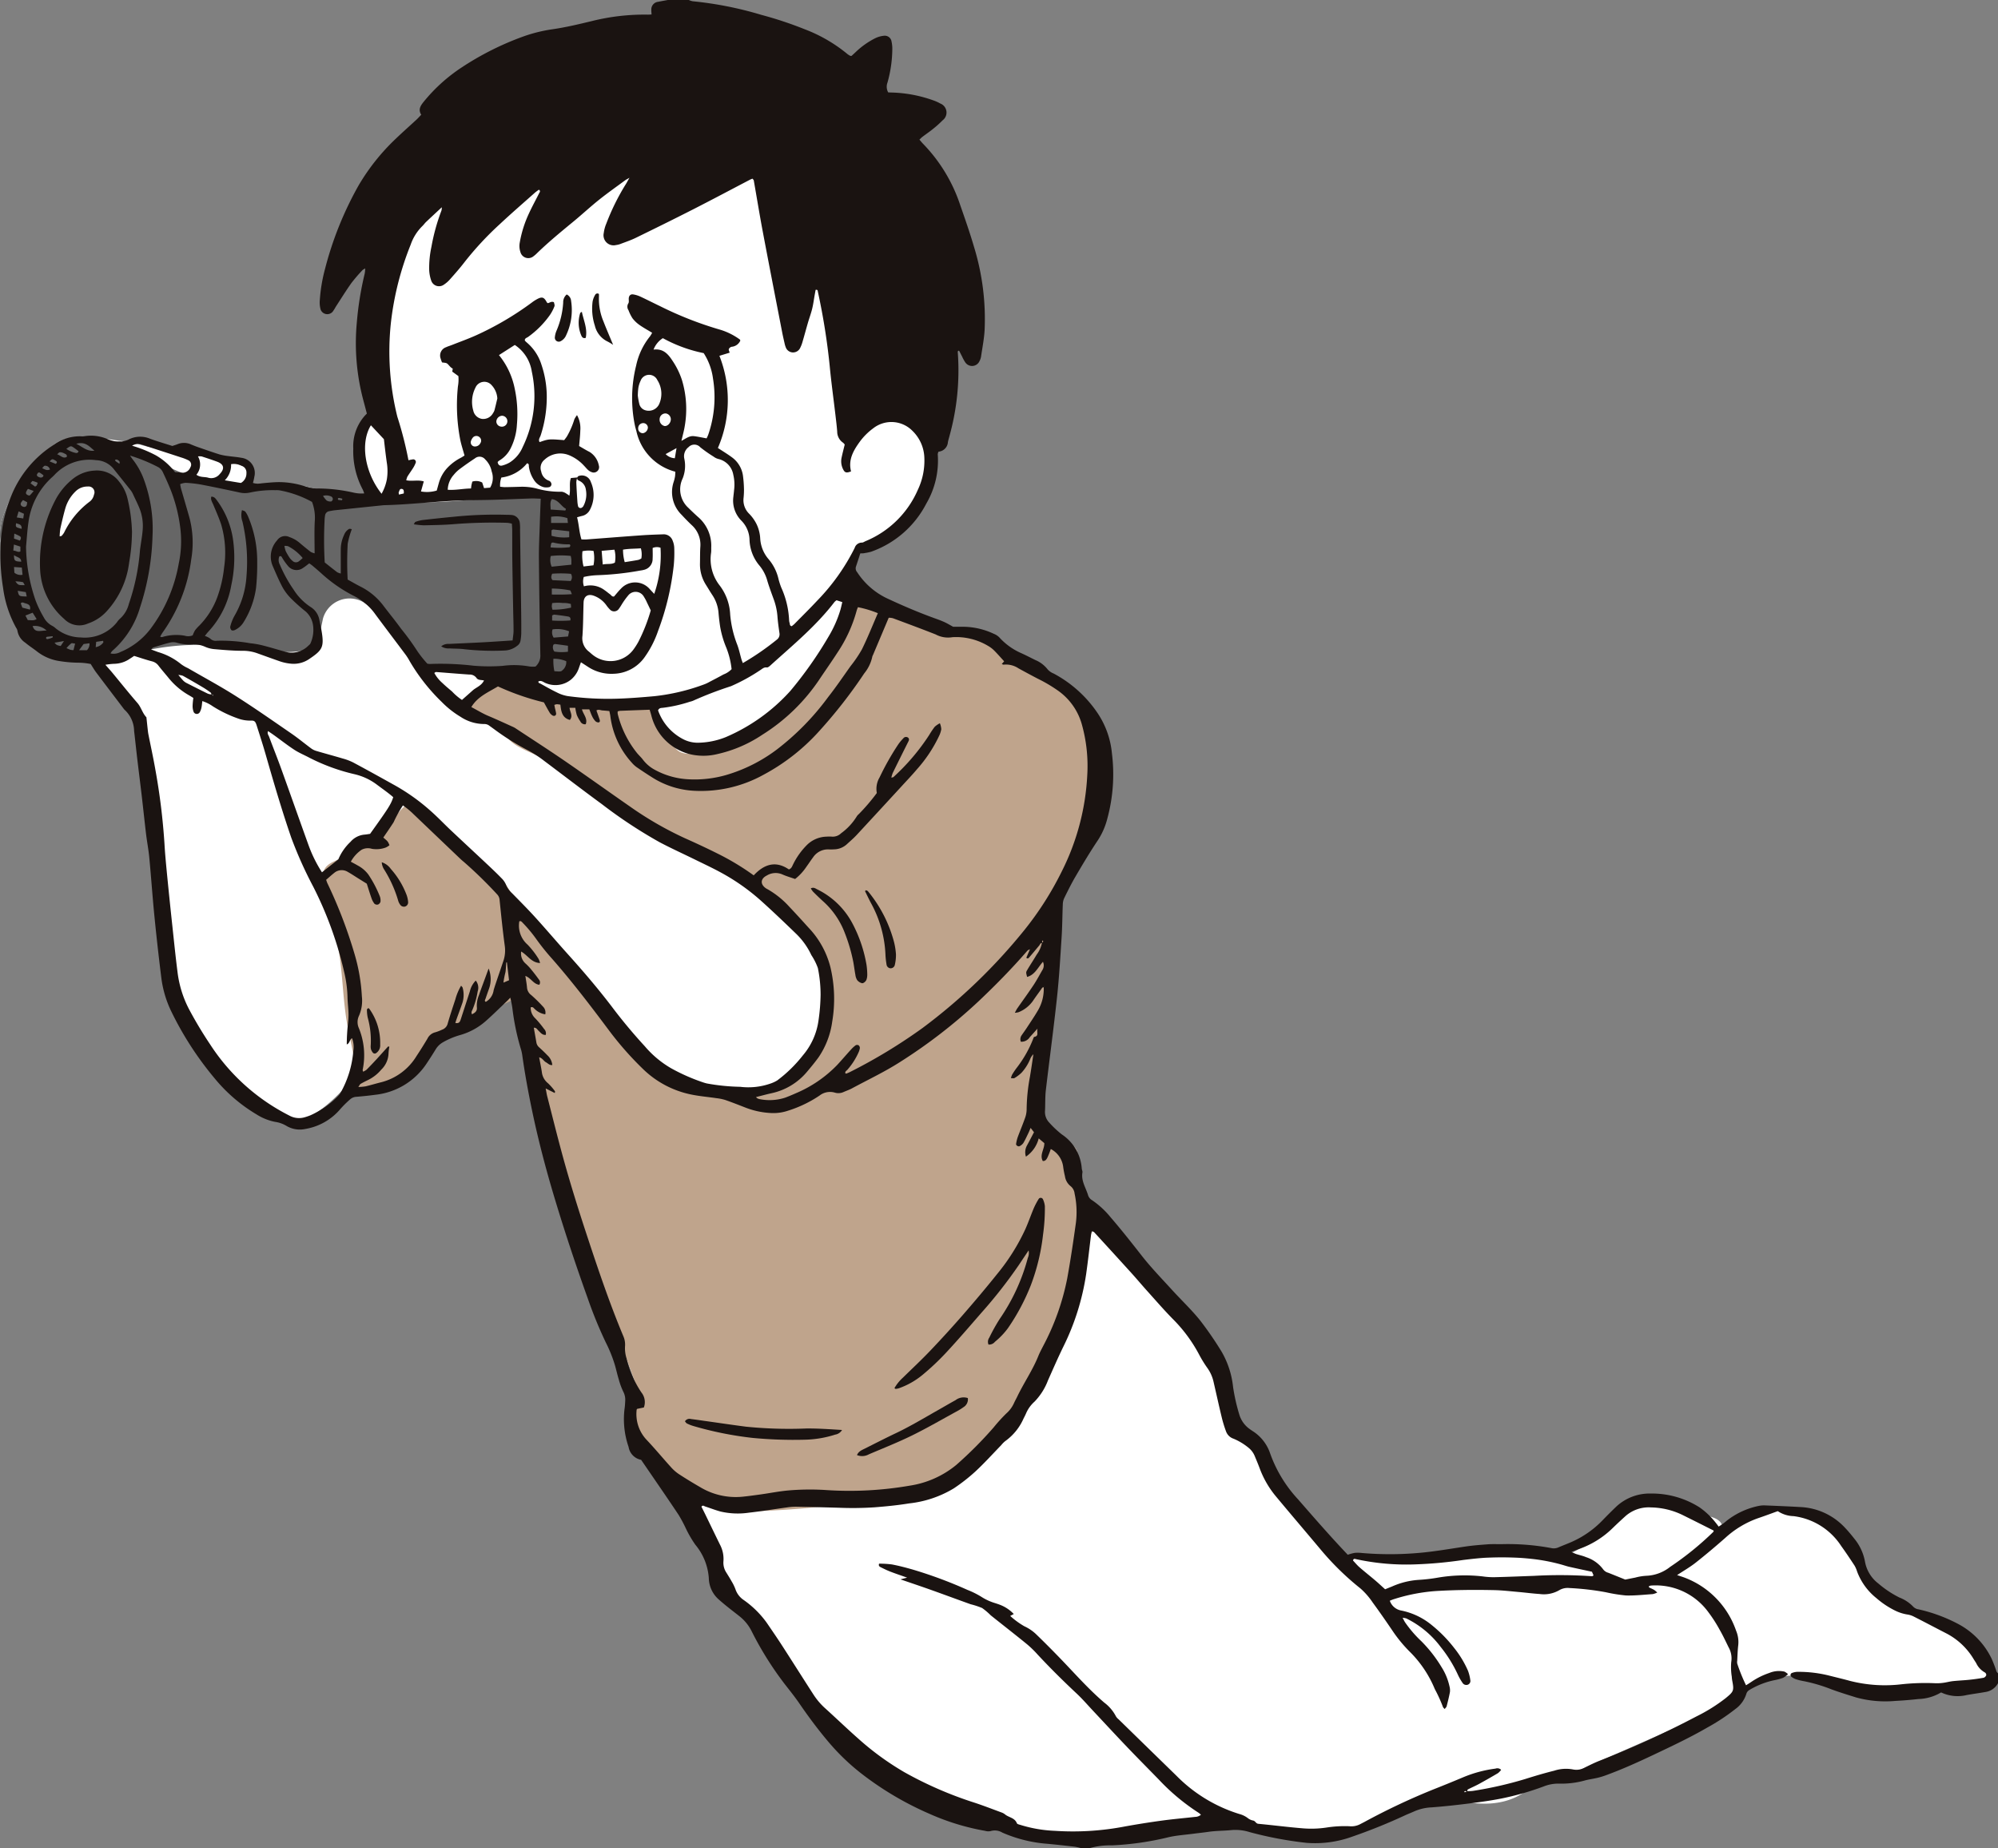 <svg xmlns="http://www.w3.org/2000/svg" xmlns:xlink="http://www.w3.org/1999/xlink" width="264.217" height="244.372" viewBox="0 0 264.217 244.372"><rect x="0" y="0" width="264.217" height="244.372" fill="#808080" stroke="none"/><defs><clipPath id="a"><rect width="264.217" height="244.372" fill="none"/></clipPath></defs><g transform="translate(0)"><g transform="translate(0)" clip-path="url(#a)"><path d="M69.845,30.035,49.761,43.325,49.4,61.962l-.874,5.127s-1.519,3.426-.807,6.022,1.676,5.561,1.676,5.561l-9.069-1.966-5.762-.4-1.974.43s.656-2.182,0-2.466A17.458,17.458,0,0,0,28.213,72.9a26.409,26.409,0,0,1-4.26-1.045,28.635,28.635,0,0,1-4.311-.372c-1.666-.344-1.678-.676-3.228-.742s-6.861-1.424-9.215.417S-.857,79.643.109,84.141s1.45,12.8,4.4,13.682a77.382,77.382,0,0,0,7.957,1.666l5.679,8.061,3.225,21.808s1.381,12.7,2.209,15.524,6.1,9.148,7.824,11.267,4.425,5.065,7.373,4.7,6.385-4.184,6.385-4.184,5.911.615,7.07-.548,5.2-6.566,5.2-6.566l9.881-6.631,4.192,17.96L83.967,195.1s-1.474,3.5,0,6.3A42.642,42.642,0,0,0,88.879,208s4.79,11.168,6.263,13.259a59.417,59.417,0,0,0,4.789,5.653c.614.614,6.9,15.718,13.4,18.3s12.639,7.687,17.178,8.1,6.386,2.211,12.4,1.965,18.666-1.842,18.666-1.842,8.383,2.87,14.122,1.865,14.368-5.795,14.368-5.795,6.524,3.125,11.323,0,4.669-1.785,6.413-2.579,11.387-5.007,11.882-5.245,9.506-4.211,9.506-4.211l1.709-2.236a16.675,16.675,0,0,1,7.919-1.2c4.766.345,8.964,2.579,14.859,2.088s8.473-.737,8.473-.737,2.82-2.7,0-4.175-.485-3.073-7.245-5.281-7.368-2.653-8.719-5.5-.491-5.428-5.035-6.779-5.035-2.816-9.456-1.1-4.052,2.342-4.052,2.342,1.105-1.974-3.316-2.219-6.02-4.692-11.421,1.105-8.719,4.541-8.719,4.541H176.56l-9.333-11.541s-2.21-4.544-2.824-4.789-1.876-2.723-1.351-3.193-1.228-4.789-3.316-7.491-11.052-13.631-11.052-13.631l-4.876-4.176s-2-4.175-2-5.771,1.35-2.49.244-3.7a32.378,32.378,0,0,0-4.788-3.422s-.143-6.909.92-9.333,1.291-19.525,1.291-19.525,6.385-8.719,6.017-14.49-.034-10.765-3.562-12.621a68.228,68.228,0,0,1-8.6-5.993l-5.649-2.5s-4.838-1.184-5.427-.905-11.3-5.023-11.3-5.023l2.8-4.6a8.223,8.223,0,0,0,4.731-2.679c1.584-2.158,6.5-5.178,5.145-11.282s-.368-7.746-.368-7.746L101.9,28.051Z" transform="translate(0 -12.406)" fill="#fff"/><path d="M75.368,115.4a3.745,3.745,0,0,1,.257-1.359c-.1-.349-.2-.7-.306-1.044-.8-2.637-3.4-1.725-5.722-1.513-6.568.6-13.582,1.565-20.251.74l.047.146-2.092-.453q-.909-.168-1.806-.392L40.325,110.4l-5.762-.4-1.974.43s.067-.225.137-.539a9.041,9.041,0,0,1-4.973-.486,13.907,13.907,0,0,1-3.716-.8c-2.86-1.076-5.377-2.833-8.128-4.133-2.5.075-4.987-.157-7.479-.237a3.928,3.928,0,0,0-1.233.62C4.843,106.7-.858,113.339.109,117.837s1.45,12.8,4.4,13.683a77.353,77.353,0,0,0,7.957,1.666l.242.344c2.463-.323,4.823-1.06,7.3-1.569a32.943,32.943,0,0,1,10.309-.345c3.361.351,7.161,1.163,10.508.364a3.41,3.41,0,0,0,1.064-.359,1.665,1.665,0,0,0,.232-.577c.155-1.054.37-2.121.593-3.164a3.653,3.653,0,0,1,5.326-2.166,17.467,17.467,0,0,1,4.57,4.524c.992,1.308,2.068,3.22,3.465,4.123a3.781,3.781,0,0,0,2.74.391,48.583,48.583,0,0,1,7.429.058c2.342.2,4.672.528,7.012.743,2.243-1.145,2.958-3.5,3-6.6.056-4.537-.921-9.016-.878-13.552m-61.556,2.363a3.285,3.285,0,0,1-3.08,1.825c-3.413,0-4.327-3.864-2.755-5.95a3.459,3.459,0,0,1,3.492-3.88,3.29,3.29,0,0,1,3.19,2.054,3.834,3.834,0,0,1-.846,5.95" transform="translate(0 -46.101)" fill="#666"/><path d="M111.369,166.977a4.766,4.766,0,0,1-.853.4c-.054.018-.391.354-.5.33,3.049.7,2.347-.011,1.349-.728" transform="translate(-48.659 -73.85)" fill="#fff"/><path d="M123.9,260.538a3.622,3.622,0,0,1,2.385.337,19.653,19.653,0,0,0,3.486,1.314c12.83-.191,28.884-1.5,37.176-10.454,1.755-3.718,3.781-7.312,5.22-11.167a3.617,3.617,0,0,1,3.123-2.548q1.006-2.7,1.821-5.493a4.05,4.05,0,0,1-.154-1.905,38.269,38.269,0,0,1,1.621-6.482l-.914-.783s-2-4.175-2-5.771,1.35-2.49.244-3.7a32.318,32.318,0,0,0-4.788-3.421s-.143-6.909.92-9.334,1.291-19.525,1.291-19.525,6.385-8.719,6.017-14.491-.034-10.764-3.562-12.621a68.285,68.285,0,0,1-8.6-5.993l-5.649-2.5s-4.838-1.184-5.427-.905c-.454.214-6.888-2.87-9.84-4.307-1.354,3.917-2.607,7.93-4.958,11.343-2.935,4.263-10.891,10.02-16.405,9.811-2.787-.106-1.879-2.817-3.867-4.718a11.306,11.306,0,0,1-1.408-1.363,3.638,3.638,0,0,0-.418-.344.64.64,0,0,0-.192.017,11.342,11.342,0,0,1-1.939.28c-5.485.654-12.272-2.19-17.421-4.306-.081-.033-.047-.013-.007.006-.123.088-4.586,4.533-4.441,4.6,1.977.968,4.482,2.212,5.954,3.914,1.1,1.278,3.69,1.916,5.081,2.911,1.1.787,2.346,1.357,3.453,2.14,7.989,5.647,16.923,9.964,24.736,15.868,3.4,2.567,6.835,5.621,8.28,9.759a12.416,12.416,0,0,1-2.62,12.076c-6.4,7.238-16.775,3.253-22.367-2.684-4.34-4.61-8.32-9.672-12.264-14.623a49.172,49.172,0,0,1-4.692-6.217c-.215-.355-3.431-3.455-3.3-2.294-1.375-3.292-2.607-2.062-3.854-4.6A60.084,60.084,0,0,1,87.3,167.5c-.04-.034.47,1.052.421,1.027-.224.262-.659.62-.788.764-.874.974-1.635,2.051-2.566,2.974-1.919,1.9-4.1,2.825-6.476,3.968-1.771.854-1.387,2.108-1.048,4,.422,2.359,1.223,4.631,1.678,6.982.606,3.127.636,6.313,1.089,9.457.408,2.828,1.328,5.6,1.328,8.479a14.487,14.487,0,0,1-.09,1.5c1.838.084,4.5.064,5.24-.677,1.158-1.162,5.2-6.566,5.2-6.566l5.607-2.273c-.16-.491,3.339-1.953,5.84-3.136,1.344,6.989,2.625,16.739,2.625,16.739l12.46,34.218s-1.473,3.5,0,6.3a42.642,42.642,0,0,0,4.912,6.607s.472,1.1,1.164,2.672" transform="translate(-33.859 -62.27)" fill="#bfa48c"/><path d="M143.015,244.372a7.192,7.192,0,0,0-.833-.192c-1.359-.153-2.717-.311-4.079-.427a18.285,18.285,0,0,1-5.508-1.441,1.914,1.914,0,0,0-1.547-.2,1.506,1.506,0,0,1-.74-.033,31.479,31.479,0,0,1-7.4-2.273,41.839,41.839,0,0,1-9.07-5.39,29.224,29.224,0,0,1-4.331-4.207c-1.346-1.6-2.589-3.273-3.772-5-.589-.86-1.246-1.674-1.891-2.5a43.679,43.679,0,0,1-4.408-7.034,5.8,5.8,0,0,0-1.54-1.918c-.534-.428-1.08-.84-1.612-1.268-.393-.316-.781-.637-1.158-.972a3.85,3.85,0,0,1-1.347-2.848A7.71,7.71,0,0,0,92,204.254a14.948,14.948,0,0,1-1.248-2.139,18.993,18.993,0,0,0-.963-1.806c-1.294-1.948-2.625-3.872-3.943-5.8-.325-.476-.651-.95-1.018-1.485a2.075,2.075,0,0,1-1.66-1.709,11.232,11.232,0,0,1-.538-5c.056-.355.073-.716.093-1.075a2.293,2.293,0,0,0-.264-1.243,9.33,9.33,0,0,1-.59-1.611c-.19-.618-.327-1.253-.506-1.875a18.217,18.217,0,0,0-1.2-2.99,56.69,56.69,0,0,1-2.41-5.889c-1.579-4.4-3.056-8.839-4.4-13.317-1.137-3.79-2.142-7.616-2.95-11.494-.507-2.431-.955-4.871-1.3-7.33a5.334,5.334,0,0,0-.227-.943,31.919,31.919,0,0,1-1.066-5.173,12.7,12.7,0,0,0-.285-1.461c-.191.2-.305.326-.429.443-.94.891-1.858,1.807-2.829,2.664a8.726,8.726,0,0,1-3.282,1.81,10.138,10.138,0,0,0-2.384.993,2.645,2.645,0,0,0-.919.887c-.393.645-.8,1.281-1.222,1.909a9.3,9.3,0,0,1-6.785,4.134c-.819.113-1.643.195-2.467.265a1.341,1.341,0,0,0-.868.345,14.006,14.006,0,0,0-1.293,1.28,7.731,7.731,0,0,1-4.594,2.625,3.462,3.462,0,0,1-2.509-.389,4.02,4.02,0,0,0-1.507-.542,7.094,7.094,0,0,1-2.486-1,21.114,21.114,0,0,1-5.537-4.771,43.09,43.09,0,0,1-5.732-8.861,14.3,14.3,0,0,1-1.32-4.54q-.5-4.016-.9-8.045c-.255-2.578-.432-5.165-.677-7.744-.1-1.037-.3-2.063-.426-3.1-.2-1.679-.375-3.361-.571-5.041-.179-1.536-.375-3.07-.558-4.605-.123-1.036-.235-2.074-.351-3.11-.032-.286-.064-.572-.1-.858a3.881,3.881,0,0,0-1.3-2.849c-1.24-1.635-2.485-3.267-3.718-4.907-.257-.342-.471-.718-.727-1.112a8.747,8.747,0,0,0-1.673-.173,16.315,16.315,0,0,1-2.364-.2,6.351,6.351,0,0,1-3.052-1.277c-.508-.4-1.061-.747-1.555-1.165a2.351,2.351,0,0,1-1.039-1.576,1.017,1.017,0,0,0-.171-.392,14.869,14.869,0,0,1-1.731-5.3A26.978,26.978,0,0,1,.11,72.652,19.663,19.663,0,0,1,1.6,65.4a14.389,14.389,0,0,1,5.645-6.644A5.767,5.767,0,0,1,10.8,57.691a1.708,1.708,0,0,0,.43-.02,5.525,5.525,0,0,1,2.964.358,4.06,4.06,0,0,0,.714.245,3.046,3.046,0,0,0,2.1-.139,3.349,3.349,0,0,1,2.911-.112c.979.352,1.98.643,2.915.943.274-.092.484-.147.681-.231a2.223,2.223,0,0,1,1.784.028c.3.123.6.245.9.35.95.329,1.9.665,2.858.967a7.441,7.441,0,0,0,1.157.22c.569.084,1.147.117,1.711.226a2.024,2.024,0,0,1,1.753,2.513c-.02.142-.051.283-.083.424s-.064.258-.1.389a2.037,2.037,0,0,0,1.1.046c.825-.055,1.651-.16,2.476-.151a11.22,11.22,0,0,1,3.286.553,4.936,4.936,0,0,0,1.8.29,21.547,21.547,0,0,1,4.7.558,4.619,4.619,0,0,0,1.352.091,5.017,5.017,0,0,0-.2-.517,10.775,10.775,0,0,1-1.247-5.408,6.085,6.085,0,0,1,1.795-4.632c-.156-.59-.307-1.176-.466-1.761A29.309,29.309,0,0,1,47.23,42.65a42.335,42.335,0,0,1,1.047-6.492,4.816,4.816,0,0,0,.059-.661,1.738,1.738,0,0,0-.349.213,21.309,21.309,0,0,0-1.477,1.719c-.729,1.025-1.39,2.1-2.077,3.152a5.355,5.355,0,0,1-.4.637.94.94,0,0,1-1.586-.28,3.531,3.531,0,0,1-.111-1.273,21.346,21.346,0,0,1,.7-4.146,45.453,45.453,0,0,1,4.417-10.981,28.044,28.044,0,0,1,4.965-6.228c.883-.846,1.8-1.656,2.7-2.488.21-.195.4-.41.631-.653-.441-.689-.084-1.212.347-1.741a22.12,22.12,0,0,1,5.037-4.536,38.507,38.507,0,0,1,7.982-4.02,19.859,19.859,0,0,1,3.967-1c1.745-.25,3.456-.659,5.168-1.071a28.734,28.734,0,0,1,7.484-.866c.141,0,.283-.013.472-.022-.012-.23-.04-.432-.031-.632a1.011,1.011,0,0,1,.9-1.042c.419-.085.84-.158,1.26-.236h2.809a2.135,2.135,0,0,0,.5.163,47.6,47.6,0,0,1,9.083,1.8,49.83,49.83,0,0,1,5.727,1.9,20.042,20.042,0,0,1,5.665,3.289,2.242,2.242,0,0,0,.362.226c.028.016.071.007.168.014.176-.163.386-.353.591-.548A10.6,10.6,0,0,1,115.8,5.047a3.343,3.343,0,0,1,1.128-.318.9.9,0,0,1,1.015.77,4.431,4.431,0,0,1,.1,1.071,16.814,16.814,0,0,1-.642,4.365,1.53,1.53,0,0,0,.1,1.283c.21.007.418.016.626.021a17.59,17.59,0,0,1,5.378,1.047,5.285,5.285,0,0,1,.882.4,1.28,1.28,0,0,1,.312,2.22,13.627,13.627,0,0,1-1.286,1.151c-.446.363-.925.686-1.383,1.034-.138.1-.255.236-.4.369.167.194.3.366.448.519a21.149,21.149,0,0,1,4.947,8.139c.637,1.834,1.281,3.668,1.826,5.53a32.484,32.484,0,0,1,1.4,10.975c-.066,1.181-.3,2.352-.471,3.525a2.009,2.009,0,0,1-.211.61,1.078,1.078,0,0,1-1.868.165,4.9,4.9,0,0,1-.416-.753c-.132-.252-.257-.509-.39-.761-.012-.024-.062-.028-.1-.045-.034.043-.1.093-.1.134a32.348,32.348,0,0,1-1.054,11.014c-.077.315-.18.623-.244.939a1.355,1.355,0,0,1-1.245,1.27,1.125,1.125,0,0,0-.1.341,11.255,11.255,0,0,1-1.513,6.524,13.119,13.119,0,0,1-7.316,6.371,8.49,8.49,0,0,1-1.422.25c-.176.534-.376,1.145-.578,1.755a.761.761,0,0,0,.177.7,9.661,9.661,0,0,0,3.832,3.4c2.051.962,4.131,1.857,6.26,2.632.472.172.95.338,1.407.545.421.191.819.434,1.189.634.494,0,.96,0,1.426,0a9.675,9.675,0,0,1,3.96.935,2.09,2.09,0,0,1,.714.462,8.481,8.481,0,0,0,2.954,2.113c.621.283,1.227.6,1.839.9a4,4,0,0,1,1.608,1.23,2.1,2.1,0,0,0,.781.539,16.146,16.146,0,0,1,5.805,5.215,11.443,11.443,0,0,1,1.909,5.332,22.348,22.348,0,0,1-.614,8.668,9.427,9.427,0,0,1-1.25,2.844c-1.041,1.553-2,3.164-2.944,4.776-.547.929-1.023,1.9-1.5,2.866a2.1,2.1,0,0,0-.186.824c-.062,1.438-.063,2.88-.156,4.316-.172,2.657-.324,5.318-.609,7.965-.443,4.113-1,8.212-1.482,12.322-.1.89-.059,1.8-.106,2.7a2.018,2.018,0,0,0,.58,1.573A12.623,12.623,0,0,0,140.468,150a5.9,5.9,0,0,1,2.629,4.5c.015.178.118.363.09.529-.192,1.111.448,2.008.742,2.994a1.149,1.149,0,0,0,.515.66,11.461,11.461,0,0,1,2.456,2.257c1.436,1.661,2.791,3.385,4.146,5.114,1.24,1.583,2.651,3.033,4.008,4.523,1.212,1.33,2.53,2.571,3.659,3.967a45.652,45.652,0,0,1,2.874,4.173,11.73,11.73,0,0,1,1.521,4.688,25.327,25.327,0,0,0,.837,3.678,3.6,3.6,0,0,0,1.374,1.88c.115.085.235.166.355.246a5.606,5.606,0,0,1,2.315,2.909,17.528,17.528,0,0,0,3.718,6.136c2.151,2.468,4.3,4.935,6.565,7.32a6.346,6.346,0,0,1,.92-.248,4.82,4.82,0,0,1,.97.017,43.536,43.536,0,0,0,7.549-.015c2.046-.178,4.061-.536,6.088-.836.994-.148,2-.226,3.005-.3.645-.045,1.3-.009,1.944-.022a31.249,31.249,0,0,1,6.446.523,1.5,1.5,0,0,0,.934-.092c.593-.258,1.2-.479,1.792-.743a12.883,12.883,0,0,0,4.04-2.834q.862-.893,1.757-1.755a6.458,6.458,0,0,1,4.606-1.789,11.768,11.768,0,0,1,6.453,1.817,9.939,9.939,0,0,1,2.181,2.075c.114.133.214.279.364.477a7.628,7.628,0,0,0,1.045-.758,10.165,10.165,0,0,1,4.267-1.978,3.445,3.445,0,0,1,.748-.066c1.582.065,3.165.128,4.746.219a8.582,8.582,0,0,1,5.916,2.753c.419.442.812.913,1.188,1.393a6.684,6.684,0,0,1,1.446,3.1,4.66,4.66,0,0,0,1.767,2.869,13.55,13.55,0,0,0,2.779,1.849,5.037,5.037,0,0,1,1.865,1.249,1.211,1.211,0,0,0,.668.313,21,21,0,0,1,5.339,1.988,10.2,10.2,0,0,1,4.323,4.538,17.211,17.211,0,0,1,.648,1.7.963.963,0,0,0,.2.234v1.3a2.259,2.259,0,0,1-1.7,1.173c-.813.148-1.635.25-2.447.4a5.1,5.1,0,0,1-3.384-.349,6.155,6.155,0,0,1-2.98.873c-1.037.117-2.08.2-3.122.254a14.581,14.581,0,0,1-5.135-.463c-1.1-.342-2.2-.68-3.279-1.077a20.877,20.877,0,0,0-3.719-1.091,6.719,6.719,0,0,1-1.043-.268,2.063,2.063,0,0,1-.548-.325.291.291,0,0,1,.062-.457,2.315,2.315,0,0,1,.716-.166,16.653,16.653,0,0,1,4.38.529c.871.221,1.746.426,2.612.665a18.7,18.7,0,0,0,6.858.447,29.563,29.563,0,0,1,4.421-.136,6.01,6.01,0,0,0,1.073-.056c.425-.054.842-.175,1.267-.221.68-.074,1.365-.1,2.045-.167s1.358-.161,2.03-.281a.579.579,0,0,0,.337-.346.4.4,0,0,0-.175-.347,2.716,2.716,0,0,1-1.157-1.241c-.113-.184-.235-.362-.348-.547a9.052,9.052,0,0,0-3.664-3.416c-1.44-.739-2.871-1.5-4.315-2.228a2.736,2.736,0,0,0-.812-.242,5.719,5.719,0,0,1-1.631-.535,11.424,11.424,0,0,1-2.417-1.617,8.135,8.135,0,0,1-2.568-3.54,3.529,3.529,0,0,0-.344-.786c-.573-.872-1.152-1.74-1.762-2.586a8.817,8.817,0,0,0-6.3-3.938,3.925,3.925,0,0,1-2.078-.659c-.877.315-1.748.644-2.631.94a12.626,12.626,0,0,0-4.316,2.6c-1.27,1.116-2.563,2.21-3.891,3.257-.756.6-1.6,1.078-2.477,1.659.38.128.718.23,1.046.355a11.517,11.517,0,0,1,6.758,7,3.863,3.863,0,0,1,.284,1.9c-.08.678-.1,1.363-.135,2.045a1.1,1.1,0,0,0,.008.424,22.918,22.918,0,0,0,1.16,2.851c.26-.171.463-.3.664-.435a9.774,9.774,0,0,1,2.406-1.2,3.328,3.328,0,0,1,2.009-.177,2.026,2.026,0,0,1,.468.335,3.314,3.314,0,0,1-.653.484,6.979,6.979,0,0,1-1.141.311,10.611,10.611,0,0,0-3.3,1.291.876.876,0,0,0-.4.463,3.9,3.9,0,0,1-1.476,2.068,26.813,26.813,0,0,1-3.691,2.436c-2.337,1.355-4.779,2.5-7.218,3.656-2.081.984-4.18,1.929-6.347,2.712a8.974,8.974,0,0,1-1.032.3c-.559.129-1.135.2-1.685.357a11.588,11.588,0,0,1-3.419.393,5.308,5.308,0,0,0-1.975.385,36.9,36.9,0,0,1-5.595,1.593c-1.41.278-2.838.474-4.265.653-1.641.206-3.288.388-4.938.511a6.366,6.366,0,0,0-2.194.487c-.393.177-.794.337-1.19.508a73.919,73.919,0,0,1-7.094,2.872,14.407,14.407,0,0,1-6.05.826,49.258,49.258,0,0,1-7.52-1.418,6.267,6.267,0,0,0-2.415-.271c-1,.105-2.01.08-3.01.227-.676.1-1.357.166-2.035.256-1.105.147-2.23.214-3.31.468a38.786,38.786,0,0,1-7.463,1.07,9.9,9.9,0,0,0-2.984.381ZM28.04,91.824l.157.165.059-.073-.236-.068c-.038-.093-.049-.221-.118-.273a11.785,11.785,0,0,0-.977-.663q-1.343-.8-2.7-1.561a2.365,2.365,0,0,0-.6-.107c.3.342.471.568.673.769a1.748,1.748,0,0,0,.438.307c.927.472,1.857.941,2.794,1.4a2.087,2.087,0,0,0,.512.107m48.347-28.7a2.577,2.577,0,0,0-.133.621c.03.858.087,1.714.143,2.571a3.936,3.936,0,0,0,.095.635.333.333,0,0,0,.523.146.836.836,0,0,0,.152-.148,3.239,3.239,0,0,0,.355-2.18,1.486,1.486,0,0,0-.927-1.218c-.165-.084-.288-.212-.207-.427.04-.056.069-.146.123-.165a1.24,1.24,0,0,1,1.666.776,4.182,4.182,0,0,1-.115,3.651,1.543,1.543,0,0,1-1.073.835c-.2.046-.389.106-.635.173.257.991.277,1.964.581,2.929.266,0,.479.013.688,0,2.4-.18,4.808-.373,7.212-.543.969-.069,1.94-.1,2.911-.133A1.247,1.247,0,0,1,89,71.5a2.66,2.66,0,0,1,.207.937,17.944,17.944,0,0,1-.06,2.265A35.349,35.349,0,0,1,87.076,83.4a13.478,13.478,0,0,1-1.818,3.54A5.178,5.178,0,0,1,81.2,89.087a5.621,5.621,0,0,1-3.383-.906c-.293-.191-.587-.38-.948-.614-.1.265-.165.458-.235.651a3.447,3.447,0,0,1-1.043,1.61,3.281,3.281,0,0,1-3.354.507c-.32-.115-.6-.429-1-.227-.013.21.164.223.278.285.723.4,1.438.812,2.181,1.167a4.935,4.935,0,0,0,1.422.479,39.455,39.455,0,0,0,6.463.345c1.654-.047,3.306-.182,4.955-.328a27.184,27.184,0,0,0,6.7-1.592,4.641,4.641,0,0,0,.583-.277c.637-.333,1.276-.662,1.9-1.009a2.909,2.909,0,0,0,1.072-.7,10.767,10.767,0,0,0-.7-2.839,12.69,12.69,0,0,1-.817-2.79q-.135-.908-.212-1.823a4.915,4.915,0,0,0-.8-2.32c-.3-.451-.572-.916-.86-1.372a5.04,5.04,0,0,1-.792-2.87c.016-.72,0-1.442.047-2.16a3.491,3.491,0,0,0-1.167-2.9q-.665-.632-1.286-1.311a4.213,4.213,0,0,1-1.071-4.379,5.189,5.189,0,0,0,.179-.733,5.33,5.33,0,0,0,.036-.61,7.1,7.1,0,0,1-5.15-5.379c-.064-.244-.141-.484-.192-.73a17.793,17.793,0,0,1,.161-7.92A9.173,9.173,0,0,1,86,44.474,3.615,3.615,0,0,0,86.283,44c-.59-.36-1.159-.668-1.683-1.04a4.191,4.191,0,0,1-.923-.888,5.6,5.6,0,0,1-.519-1.051.819.819,0,0,1-.019-.912c.1-.145.046-.405.05-.614.007-.386.227-.627.593-.566a3.643,3.643,0,0,1,.922.279c.881.409,1.745.852,2.621,1.27a47.066,47.066,0,0,0,8.021,3.136A8.724,8.724,0,0,1,97.894,44.9c.024.016.026.065.051.135a1.371,1.371,0,0,1-1.138.815.557.557,0,0,0-.381.3c-.046.121.064.3.112.48l-1.359.416a15.964,15.964,0,0,1-.2,12.187c.645.426,1.259.794,1.833,1.217a3.617,3.617,0,0,1,1.479,2.426,15.543,15.543,0,0,1,.137,1.824,10.3,10.3,0,0,1-.059,1.186,2.5,2.5,0,0,0,.759,2.057,5.46,5.46,0,0,1,.939,1.308,4.988,4.988,0,0,1,.51,1.973,4.581,4.581,0,0,0,1.128,2.739,6.153,6.153,0,0,1,1.262,2.481,9.338,9.338,0,0,0,.387,1.234,11.693,11.693,0,0,1,1.039,4.273,1.525,1.525,0,0,0,.071.425c.049.149-.012.374.284.422.117-.1.262-.2.384-.327,1.01-1.026,2.036-2.038,3.018-3.09a27.672,27.672,0,0,0,4.915-6.929.994.994,0,0,1,.969-.708c.163,0,.328-.133.494-.2a12.894,12.894,0,0,0,6.9-6.8,8.966,8.966,0,0,0,.854-4.192,5.176,5.176,0,0,0-1.558-3.567,3.9,3.9,0,0,0-5.212-.348,8.2,8.2,0,0,0-1.754,1.748c-.861,1.18-1.566,2.407-1.171,3.943-.58.228-.808.182-1.013-.21a2.313,2.313,0,0,1-.245-1.57c.122-.593.279-1.178.422-1.769a1.34,1.34,0,0,0-.223-.245,1.765,1.765,0,0,1-.772-1.467c-.056-.753-.152-1.5-.24-2.255-.252-2.144-.55-4.284-.752-6.433a86.868,86.868,0,0,0-1.562-9.8c-.025-.117-.006-.312-.3-.252-.04.216-.084.453-.126.69-.107.6-.183,1.21-.328,1.8-.153.625-.38,1.233-.561,1.852-.251.863-.484,1.731-.736,2.594a4.351,4.351,0,0,1-.273.7,1.043,1.043,0,0,1-1.041.634,1.03,1.03,0,0,1-.89-.694,3.144,3.144,0,0,1-.152-.517c-.112-.491-.226-.982-.321-1.476-.862-4.45-1.733-8.9-2.573-13.353-.421-2.226-.781-4.464-1.177-6.695-.015-.087-.114-.16-.175-.24-.124.051-.226.085-.32.134-2.487,1.3-4.963,2.619-7.462,3.893-2.531,1.29-5.08,2.545-7.632,3.792-.644.315-1.329.544-2,.8a2.555,2.555,0,0,1-.625.158,1.33,1.33,0,0,1-1.624-1.588,4.633,4.633,0,0,1,.336-1.244,30.171,30.171,0,0,1,2.523-5.124c.151-.228.274-.473.54-.935-.336.194-.453.247-.554.321-1.157.856-2.337,1.683-3.461,2.581-1.153.921-2.235,1.929-3.375,2.867-1.641,1.349-3.282,2.7-4.811,4.176a4.048,4.048,0,0,1-.486.427,1.079,1.079,0,0,1-1.735-.557,2.493,2.493,0,0,1-.081-1.277,15.079,15.079,0,0,1,1.2-3.8c.419-.915.907-1.8,1.36-2.7.072-.142.226-.293-.038-.465-.188.144-.4.284-.581.449-1.533,1.364-3.088,2.706-4.585,4.108A41.842,41.842,0,0,0,61.441,34.7c-.59.77-1.239,1.5-1.882,2.225a3.929,3.929,0,0,1-.808.707,1.087,1.087,0,0,1-1.685-.539,4.943,4.943,0,0,1-.265-1.367,13.232,13.232,0,0,1,.3-3.11,26.38,26.38,0,0,1,1.322-4.776,1.69,1.69,0,0,0,.043-.434c-.714.666-1.4,1.3-2.075,1.94-.182.173-.325.388-.508.559a6.324,6.324,0,0,0-1.529,2.442,39.36,39.36,0,0,0-2.627,10.429A35.772,35.772,0,0,0,52.588,55.1a48.907,48.907,0,0,1,1.472,5.757,5.477,5.477,0,0,1,.631-.124.344.344,0,0,1,.333.441,3.891,3.891,0,0,1-.331.672c-.248.4-.527.774-.772,1.172a2.11,2.11,0,0,0-.152.487c.794.159,1.553-.085,2.317.148l-.37,1.329a4.435,4.435,0,0,0,2.083-.121c.1-.353.193-.7.291-1.041a4.86,4.86,0,0,1,1.182-2.032,6.632,6.632,0,0,1,1.734-1.27c.182-.1.352-.215.467-.286-.218-.8-.465-1.519-.6-2.257A24.081,24.081,0,0,1,60.6,51.09a5.093,5.093,0,0,0,.062-1.364l-.811-.59c.02-.154.084-.394.047-.411-.31-.141-.461-.436-.7-.637-.166-.142-.47-.121-.7-.17a4.654,4.654,0,0,1-.186-.519,1.158,1.158,0,0,1,.724-1.49c.258-.124.538-.2.805-.307,1.036-.409,2.086-.786,3.1-1.238A40.407,40.407,0,0,0,70.378,40a5.2,5.2,0,0,1,.819-.514c.574-.273.817-.156,1.168.5.025.046.091.071.132.1.248-.051.446-.275.8-.127.023.156.129.383.066.544a5.67,5.67,0,0,1-.595,1.142,12.286,12.286,0,0,1-2.882,2.9c-.162.12-.417.157-.443.419.011.037.012.079.033.1a2.362,2.362,0,0,0,.232.223,6.3,6.3,0,0,1,1.938,2.934,13.3,13.3,0,0,1,.7,3.917,16.371,16.371,0,0,1-.8,5.42c-.085.276-.354.561-.144.9,1.218-.422,1.218-.422,3.25-.261.109-.147.245-.309.36-.485A10.827,10.827,0,0,0,76,55.437a3.16,3.16,0,0,1,.349-.548,3.576,3.576,0,0,1,.434,2.058c-.016.675-.1,1.349-.156,2.029.49.278.915.548,1.364.769a2.7,2.7,0,0,1,1.245,1.808.712.712,0,0,1-.966.867,1.368,1.368,0,0,1-.456-.274c-.188-.166-.342-.369-.52-.548a5.553,5.553,0,0,0-1.915-1.376,3.061,3.061,0,0,0-3.323.557,1.379,1.379,0,0,0-.441,1.559,1.567,1.567,0,0,0,1.067,1.24.562.562,0,0,1,.282.4.4.4,0,0,1-.374.447,1.713,1.713,0,0,1-.631-.006A2.209,2.209,0,0,1,70.619,63.4a4.2,4.2,0,0,1-.636-1.706c-.026-.149.065-.369-.239-.438a5.2,5.2,0,0,1-3.4,1.885,3,3,0,0,0-.163,1.216c.223.02.433.055.643.053.684-.008,1.369-.029,2.052-.048a7.893,7.893,0,0,1,2.032.206,11.365,11.365,0,0,0,3.411.45,1.3,1.3,0,0,1,.578.221,4.084,4.084,0,0,1,.435.3c.2-.819-.06-1.593.209-2.332l.842-.076m61.463,61.562c-.238-.025-.265.2-.372.322-.439.521-.872,1.049-1.319,1.563-.079.091-.188.24-.391.057l.48-1.114a.792.792,0,0,0-.42.279c-1.986,2.284-4.1,4.44-6.3,6.522a69.4,69.4,0,0,1-10.485,8.117c-2.036,1.3-4.218,2.328-6.339,3.472-.346.187-.726.313-1.087.473a1.633,1.633,0,0,1-1.157.09,2.248,2.248,0,0,0-2.036.385,16.08,16.08,0,0,1-4.168,2,6,6,0,0,1-2.233.31,10.718,10.718,0,0,1-3.462-.746c-.871-.34-1.741-.682-2.623-.987a6.422,6.422,0,0,0-1.156-.233c-1.1-.163-2.218-.255-3.307-.478a12.784,12.784,0,0,1-6.4-3.381,42.584,42.584,0,0,1-4.557-5.186c-2.392-3.2-4.818-6.374-7.455-9.381A29.721,29.721,0,0,1,70.9,124.08a18.283,18.283,0,0,0-1.731-2.061c-.116-.125-.232-.287-.45-.2a3.339,3.339,0,0,0,1.1,3.092,11.19,11.19,0,0,1,1.443,1.872,2.481,2.481,0,0,1,.2.551c-1.158-.04-1.636-1.038-2.5-1.519a1.768,1.768,0,0,0,.54,1.549,6.592,6.592,0,0,1,.815.861c.344.415.671.844.985,1.282a.566.566,0,0,1,.062.7c-.776-.076-1.091-.888-1.845-1.17.082.563.179,1.053.218,1.548a1.352,1.352,0,0,0,.557.985,19.05,19.05,0,0,1,1.538,1.509,1.1,1.1,0,0,1,.32,1.038,2.508,2.508,0,0,1-1.384-.693c-.141-.117-.255-.355-.544-.219a1.886,1.886,0,0,0,.594,1.432,13.177,13.177,0,0,1,1.171,1.409.831.831,0,0,1,.228.791c-.468.04-.692-.306-.971-.566-.161-.151-.263-.411-.612-.38.12.678.237,1.312.342,1.948a1.063,1.063,0,0,0,.361.639c.373.339.74.685,1.088,1.049a2.007,2.007,0,0,1,.656,1.291c-.368.059-.579-.224-.849-.369-.3-.161-.438-.545-.891-.649.132.712.267,1.34.36,1.974a2.191,2.191,0,0,0,.811,1.456,7.351,7.351,0,0,1,.917,1.051c.028.033-.006.117-.016.244l-1.209-.609c.088.448.134.765.214,1.074.662,2.576,1.3,5.158,2,7.725,1.04,3.817,2.231,7.588,3.476,11.344,1.4,4.233,2.84,8.452,4.561,12.569A2.786,2.786,0,0,1,82.7,178a4.326,4.326,0,0,0,.2,1.6,13.69,13.69,0,0,0,1.971,4.523,2.038,2.038,0,0,1,.318,1.978l-.889.184c-.027.043-.06.072-.062.1a4.945,4.945,0,0,0,1.284,3.962c1.114,1.174,2.146,2.426,3.234,3.626a5.537,5.537,0,0,0,1.044.925c.933.61,1.887,1.19,2.853,1.747a9.113,9.113,0,0,0,5.591,1.254c.823-.084,1.643-.2,2.462-.313,1.175-.166,2.342-.4,3.522-.508a33.264,33.264,0,0,1,4.856-.072,46.672,46.672,0,0,0,11.293-.573A12.647,12.647,0,0,0,126.5,193.7a52.6,52.6,0,0,0,4.949-4.968,21.712,21.712,0,0,1,1.665-1.835,4.035,4.035,0,0,0,1.017-1.364c.133-.3.294-.577.434-.868.869-1.816,2.028-3.482,2.784-5.359.187-.465.429-.91.658-1.358a32.264,32.264,0,0,0,3.168-8.916c.443-2.441.809-4.9,1.148-7.355a11.536,11.536,0,0,0-.175-3.864,1.445,1.445,0,0,0-.558-1,2.04,2.04,0,0,1-.717-1.293,11.694,11.694,0,0,1-.224-1.165A3.1,3.1,0,0,0,139,151.923a11.564,11.564,0,0,1-.429,1.1c-.12.235-.26.519-.632.485-.441-.827.223-1.536.209-2.357l-.744-.63a4.175,4.175,0,0,1-1.69,2.414,1.854,1.854,0,0,1,.152-1.5c.309-.563.6-1.135.914-1.726l-.446-.576c-.126.3-.2.487-.288.67-.22.452-.426.912-.682,1.344a1.377,1.377,0,0,1-.484.4c-.171.1-.5-.1-.466-.292a4.784,4.784,0,0,1,.228-.934c.3-.81.638-1.6.925-2.418a3.445,3.445,0,0,0,.239-1.149,24.533,24.533,0,0,1,.441-4.4c.167-.983.305-1.972.456-2.958a1.649,1.649,0,0,0-.423.626,6.177,6.177,0,0,1-1.148,1.816,4.952,4.952,0,0,1-.936.708c-.095.061-.263.009-.468.009a2.587,2.587,0,0,1,.157-.457c.166-.277.345-.548.535-.81a15.468,15.468,0,0,0,2.246-3.917c.035-.1.086-.26.153-.272.646-.122.293-.555.425-1.092-.452.5-.734.82-1.023,1.133a1.3,1.3,0,0,1-1.18.6.9.9,0,0,1,.107-.854c.223-.328.459-.645.676-.977.472-.722.962-1.435,1.4-2.179a5.626,5.626,0,0,0,.845-3.19.457.457,0,0,0,.06-.084c.008-.018,0-.044-.007-.067-.009.059-.018.117-.027.175-.179-.065-.246.066-.327.182-.372.527-.76,1.042-1.117,1.579a4.261,4.261,0,0,1-1.915,1.513,2.4,2.4,0,0,1-.491.077c.146-.268.216-.428.314-.568.717-1.029,1.458-2.042,2.153-3.086.436-.655.8-1.356,1.2-2.036a1.131,1.131,0,0,0,.051-1.055c-.68.765-1.065,1.726-2.094,2-.152-.595-.169-.6.027-.934.4-.678.841-1.336,1.24-2.016a3.836,3.836,0,0,0,.694-1.551,1.129,1.129,0,0,0,.175-.188c.012-.019-.06-.089-.093-.135-.019.022-.052.044-.054.067-.007.091,0,.182,0,.274m56.2,112.15a6.134,6.134,0,0,0,.753-.038,50.78,50.78,0,0,0,6.935-1.574c1.266-.4,2.543-.78,3.832-1.1a5.008,5.008,0,0,1,2.447-.17,2.28,2.28,0,0,0,1.574-.228c.641-.323,1.286-.647,1.953-.909a126.953,126.953,0,0,0,12.846-5.875,22.367,22.367,0,0,0,3.839-2.4c1.062-.871,1.136-.987.884-2.3a4.217,4.217,0,0,1-.064-.536,8.1,8.1,0,0,1-.075-1.928,2.989,2.989,0,0,0-.345-1.966c-.381-.774-.745-1.559-1.175-2.306a18.607,18.607,0,0,0-1.515-2.357,8.61,8.61,0,0,0-7.618-3.5.84.84,0,0,0-.255.111c.03.074.034.124.057.136.222.113.455.206.669.331a3.224,3.224,0,0,1,.4.344,2.81,2.81,0,0,1-.6.206c-1.181.079-2.365.214-3.543.18a21.162,21.162,0,0,1-2.659-.427,35.794,35.794,0,0,0-4.821-.557,2.183,2.183,0,0,0-1.338.288,4.047,4.047,0,0,1-2.6.5c-.934-.06-1.862-.185-2.794-.267-1.076-.094-2.152-.223-3.231-.245-2.556-.052-5.11-.035-7.667.12a23.716,23.716,0,0,0-5.6,1.084c-.159.049-.312.119-.514.2a1.965,1.965,0,0,0,1.5,1.293,9.2,9.2,0,0,1,4.053,1.932,18.057,18.057,0,0,1,2.943,3,13.289,13.289,0,0,1,1.844,3.036,5.6,5.6,0,0,1,.308,1.247.523.523,0,0,1-.351.6.586.586,0,0,1-.669-.233,7.618,7.618,0,0,1-.592-1.02,17.474,17.474,0,0,0-2.319-3.758,12.6,12.6,0,0,0-4.53-3.756,2.546,2.546,0,0,0-.495-.089c.141.263.211.421.3.562a15.6,15.6,0,0,0,2.176,2.536,17.845,17.845,0,0,1,2.655,3.395,7.968,7.968,0,0,1,1.071,2.579,2.03,2.03,0,0,1,.058.745c-.117.636-.276,1.264-.438,1.891-.031.118-.15.214-.26.362-.1-.124-.207-.2-.231-.289a19.189,19.189,0,0,0-1.069-2.346,15.005,15.005,0,0,0-3.351-4.982,18.526,18.526,0,0,1-2.135-2.572c-.888-1.311-1.788-2.615-2.725-3.89a9.614,9.614,0,0,0-1.622-1.865A36.3,36.3,0,0,1,174.786,205c-1.989-2.372-4-4.725-5.981-7.105a12.69,12.69,0,0,1-2.167-3.713c-.2-.539-.422-1.07-.645-1.6a2.733,2.733,0,0,0-.811-1.129,8.032,8.032,0,0,0-2.006-1.221,1.581,1.581,0,0,1-.986-.93,16.643,16.643,0,0,1-.572-1.848c-.388-1.608-.741-3.225-1.114-4.837a5.051,5.051,0,0,0-.806-1.752,15.5,15.5,0,0,1-1.074-1.746,19.6,19.6,0,0,0-3.519-4.751c-1.158-1.182-2.243-2.436-3.35-3.667-.7-.776-1.369-1.578-2.069-2.351q-2.465-2.722-4.952-5.424c-.059-.064-.172-.078-.29-.127a2.186,2.186,0,0,0-.1.326c-.223,1.785-.415,3.574-.669,5.355a32.374,32.374,0,0,1-3.04,9.634c-.708,1.454-1.351,2.94-2.011,4.417a8.19,8.19,0,0,1-1.782,2.806,4.4,4.4,0,0,0-1.113,1.55c-.1.231-.217.455-.332.679a7.244,7.244,0,0,1-2.418,2.979,3.431,3.431,0,0,0-.53.534c-1.129,1.161-2.215,2.368-3.4,3.468a23.686,23.686,0,0,1-2.887,2.258,14.407,14.407,0,0,1-5.885,1.978c-1.528.249-3.066.4-4.611.521a44.977,44.977,0,0,1-4.749.052c-1.871-.049-3.742-.1-5.613-.134a7.8,7.8,0,0,0-1.182.092c-1.675.229-3.345.506-5.025.694a10.072,10.072,0,0,1-3.757-.146c-.692-.186-1.363-.451-2.046-.671-.147-.047-.3-.226-.492.028.167.334.346.684.518,1.038.645,1.326,1.283,2.655,1.934,3.979a4.038,4.038,0,0,1,.459,2.19,2.386,2.386,0,0,0,.4,1.533c.226.368.459.732.668,1.11a6.108,6.108,0,0,1,.518,1.058,2.776,2.776,0,0,0,1.081,1.423,12.764,12.764,0,0,1,3.062,3.021c.689,1.009,1.383,2.017,2.046,3.044,1.387,2.146,2.75,4.308,4.136,6.454a9,9,0,0,0,1.534,1.8c1.469,1.327,2.893,2.7,4.379,4.011a36.867,36.867,0,0,0,6.1,4.444,50.094,50.094,0,0,0,9.182,4c1.229.4,2.436.872,3.65,1.318a1.586,1.586,0,0,1,.472.255c.5.421,1.288.44,1.576,1.176.054.139.374.185.577.255a17.667,17.667,0,0,0,4.447.749,36.327,36.327,0,0,0,9.346-.593c1.592-.284,3.191-.54,4.794-.757,1.461-.2,2.932-.327,4.4-.491a1.242,1.242,0,0,0,.775-.282,2.577,2.577,0,0,0-.279-.244,28.068,28.068,0,0,1-5.294-4.415c-1.408-1.444-2.83-2.873-4.223-4.332-1.516-1.588-3.005-3.2-4.507-4.8-.69-.735-1.347-1.5-2.082-2.192-1.789-1.674-3.529-3.393-5.2-5.189a13.951,13.951,0,0,0-1.391-1.357c-1.591-1.3-3.212-2.555-4.814-3.837a8.872,8.872,0,0,0-1.146-.972,10.6,10.6,0,0,0-1.525-.5c-1.76-.63-3.512-1.281-5.273-1.909-1.277-.455-2.564-.885-4-1.379L120,208.6c-.834-.3-1.533-.53-2.218-.795-.433-.168-.852-.375-1.268-.582-.15-.074-.324-.17-.221-.469a12.549,12.549,0,0,1,1.693.1c.917.174,1.823.412,2.722.667a57.957,57.957,0,0,1,7.273,2.7,11.359,11.359,0,0,1,1.833.91,7.017,7.017,0,0,0,1.747.813c.239.079.48.152.714.245a4.925,4.925,0,0,1,1.83,1.219l-.471.257a10.64,10.64,0,0,0,1.872,1.366,5.658,5.658,0,0,1,1.661,1.156c1.035,1,2.05,2.025,3.051,3.059,1.927,1.991,3.751,4.082,5.867,5.888a5.318,5.318,0,0,1,1.528,1.8,1.5,1.5,0,0,0,.356.4q3.826,3.736,7.656,7.466a19.923,19.923,0,0,0,8.306,5.051,3.22,3.22,0,0,1,1.153.566,1.578,1.578,0,0,0,.677.3c.3.057.352.4.687.432,1.97.185,3.934.442,5.905.6a13.544,13.544,0,0,0,3.123-.108,15.6,15.6,0,0,1,3.011-.172,2.516,2.516,0,0,0,1.429-.273c.188-.105.385-.194.576-.3a88.055,88.055,0,0,1,9.268-4.36c1.272-.5,2.535-1.018,3.794-1.548a16.543,16.543,0,0,1,4.258-1.138.7.7,0,0,1,.743.165,2.243,2.243,0,0,1-.422.438q-1.252.741-2.529,1.439c-.473.258-.973.466-1.451.714-.058.03-.061.167-.091.252a1.622,1.622,0,0,0-.3-.035c-.031,0-.059.081-.089.126.032.007.071.03.1.019.093-.038.182-.087.272-.132m-89.68-121.88c.366-.126.431-.424.563-.676a9.618,9.618,0,0,1,1.808-2.537,3.819,3.819,0,0,1,2.614-1.119,5.13,5.13,0,0,1,.648-.007,1.572,1.572,0,0,0,1.281-.447,7.768,7.768,0,0,0,2.043-2.19,1.2,1.2,0,0,1,.28-.326,25.842,25.842,0,0,0,2.394-2.8,2.96,2.96,0,0,1,.37-2.074,35.165,35.165,0,0,1,2.439-4.319,5.687,5.687,0,0,1,.686-.829.451.451,0,0,1,.668-.075c.178.206.056.39-.043.588q-1.016,2.024-2.014,4.056a4.234,4.234,0,0,0-.188.62c.152-.039.236-.035.278-.075a28.563,28.563,0,0,0,4.741-5.579,10.1,10.1,0,0,1,.722-1.073,3.239,3.239,0,0,1,.679-.465,2.572,2.572,0,0,1,.186.789,3.37,3.37,0,0,1-.3.911,18.41,18.41,0,0,1-2.919,4.39c-.675.8-1.4,1.553-2.1,2.321q-2.924,3.179-5.858,6.349c-.415.447-.884.844-1.334,1.259a2.578,2.578,0,0,1-1.672.656,5.987,5.987,0,0,1-.648.009,2.371,2.371,0,0,0-2.128,1.052c-.3.4-.574.828-.872,1.233a6.86,6.86,0,0,1-1.5,1.626c-.61-.216-1.166-.371-1.684-.606a2.242,2.242,0,0,0-2.064.147c-.826.419-.888,1.133-.137,1.67a2.683,2.683,0,0,0,.279.162,11.684,11.684,0,0,1,2.843,2.3c.868.912,1.715,1.846,2.558,2.781a11.722,11.722,0,0,1,2.883,5.238,18.133,18.133,0,0,1,.228,7.184,11.008,11.008,0,0,1-1.8,4.694c-.484.669-1.013,1.307-1.547,1.938a8.423,8.423,0,0,1-4.727,2.828c-.663.147-1.318.33-2.006.5a.987.987,0,0,0,.173.159,1.032,1.032,0,0,0,.3.11,6.691,6.691,0,0,0,3.409-.2q.705-.269,1.394-.578a16.5,16.5,0,0,0,5.482-3.757c.609-.66,1.192-1.345,1.8-2.01a4.047,4.047,0,0,1,.631-.578.419.419,0,0,1,.385.008.457.457,0,0,1,.165.36,2.153,2.153,0,0,1-.191.612,8.985,8.985,0,0,1-1.457,2.259c-.117.134-.368.238-.253.5.052,0,.091.018.12.006.166-.068.335-.132.492-.215a70.814,70.814,0,0,0,9.581-5.814,74.355,74.355,0,0,0,13.5-12.994,42.1,42.1,0,0,0,4.912-7.717,31.773,31.773,0,0,0,3.368-12.739,20.382,20.382,0,0,0-.758-6.832,8.15,8.15,0,0,0-3-4.242,19.216,19.216,0,0,0-2.778-1.654c-.86-.448-1.713-.909-2.563-1.375a2.971,2.971,0,0,0-1.948-.487c-.076.012-.163-.048-.262-.08l.317-.362c-.451-.49-.876-.98-1.332-1.438a3.772,3.772,0,0,0-.77-.586,8.226,8.226,0,0,0-4.749-1.163,3.446,3.446,0,0,1-2.207-.367c-1.873-.738-3.761-1.437-5.647-2.14a2.206,2.206,0,0,0-.561-.067l-2.083,4.936a.81.81,0,0,0-.085.2,5.176,5.176,0,0,1-1.064,2.216,64.788,64.788,0,0,1-5.973,7.653,26.953,26.953,0,0,1-7.358,5.76,17.074,17.074,0,0,1-9.021,2.122,11.421,11.421,0,0,1-5.518-1.664c-.763-.476-1.513-.973-2.254-1.481a3.677,3.677,0,0,1-.627-.588,11.208,11.208,0,0,1-2.833-6.179c-.028-.208-.08-.413-.125-.636-.322-.029-.606-.065-.892-.078-.264-.012-.533-.191-.819,0,.138.39.271.76.4,1.133.059.171.121.394-.1.446a.59.59,0,0,1-.455-.183,2.478,2.478,0,0,1-.412-.626c-.141-.286-.243-.591-.373-.913H77c.194.684.786,1.22.5,1.963a.67.67,0,0,1-.72-.39,4.236,4.236,0,0,1-.463-.848,6.118,6.118,0,0,1-.194-.935h-.762c.054.559.492,1.049.043,1.605-1.053-.283-1.151-1.159-1.253-2.016a3.556,3.556,0,0,0-.473-.06,1.425,1.425,0,0,0-.329.092c.038.19.07.361.108.532a5.5,5.5,0,0,1,.134.626.326.326,0,0,1-.141.258.355.355,0,0,1-.3,0,1.19,1.19,0,0,1-.393-.354c-.262-.425-.492-.869-.787-1.4a33.317,33.317,0,0,1-6.077-2.11c-1.291.781-2.685,1.341-3.519,2.731.767.4,1.462.838,2.228,1.161,1.123.472,2.23.987,3.341,1.487a2.692,2.692,0,0,1,.371.22c2.131,1.408,4.281,2.79,6.388,4.235,2.877,1.975,5.714,4.009,8.582,6a45.642,45.642,0,0,0,7.373,4.255c1.411.63,2.815,1.281,4.2,1.974a33.554,33.554,0,0,1,4.859,2.92c1.369-1.476,2.909-1.983,4.657-.779M20.023,85.872l.922.345a8.609,8.609,0,0,1,3.033,1.59,4.923,4.923,0,0,0,.927.543c2.115,1.225,4.273,2.383,6.335,3.693,2.49,1.581,4.909,3.278,7.34,4.95.888.611,1.719,1.3,2.586,1.944a2.186,2.186,0,0,0,.657.34c1.171.347,2.351.661,3.522,1.01a7.471,7.471,0,0,1,1.4.526c1.87,1,3.727,2.032,5.581,3.064a26.756,26.756,0,0,1,4.645,3.326c.944.831,1.811,1.749,2.728,2.612,1.625,1.53,3.263,3.046,4.89,4.574.6.566,1.2,1.134,1.777,1.731a2.561,2.561,0,0,1,.6.88,3.017,3.017,0,0,0,.81,1.12c1.032,1.054,2.076,2.1,3.067,3.191,1.452,1.6,2.849,3.248,4.294,4.853,2,2.22,3.943,4.489,5.758,6.865a68.832,68.832,0,0,0,4.42,5.311,13.3,13.3,0,0,0,3.463,2.9,25.2,25.2,0,0,0,4.339,1.906c.138.041.276.083.416.114a27.16,27.16,0,0,0,4.4.441,8.843,8.843,0,0,0,3.938-.409,4.446,4.446,0,0,0,.958-.436,17.9,17.9,0,0,0,3.386-3.311,8.982,8.982,0,0,0,2.061-4.564,25.928,25.928,0,0,0,.283-3.436A17.557,17.557,0,0,0,108.2,128a7.885,7.885,0,0,0-.863-1.716,9.557,9.557,0,0,0-2.073-2.877c-1.475-1.425-2.958-2.844-4.482-4.216a27.873,27.873,0,0,0-5.459-3.851c-1.108-.6-2.248-1.132-3.377-1.687-1.549-.761-3.124-1.474-4.65-2.279a62.751,62.751,0,0,1-7.656-5.045c-2.585-1.892-5.127-3.844-7.689-5.767a14.96,14.96,0,0,0-2.272-1.446,32.344,32.344,0,0,1-4.288-2.7c-.205-.147-.409-.3-.613-.442a1.054,1.054,0,0,0-.692-.242,5.661,5.661,0,0,1-3.153-.963,12.285,12.285,0,0,1-2.454-1.935,25.175,25.175,0,0,1-4.261-5.416,7.665,7.665,0,0,0-.514-.823c-1.335-1.788-2.686-3.563-4.015-5.356a7.656,7.656,0,0,0-2.736-2.387A19.338,19.338,0,0,1,42.6,75.867c-.4-.363-.812-.712-1.224-1.061-.133-.113-.282-.209-.434-.319-.289.214-.534.426-.805.592a1.446,1.446,0,0,1-1.967-.2,7.743,7.743,0,0,1-.811-1.133c-.078-.112-.114-.277-.367-.184a1.239,1.239,0,0,0,.054,1.085,18.274,18.274,0,0,0,1.817,3.305,7.589,7.589,0,0,0,2.247,2.3A2.519,2.519,0,0,1,42.284,82c.093.458.2.915.278,1.375.381,2.21.106,2.589-1.632,3.765a3.629,3.629,0,0,1-2.352.619,6.325,6.325,0,0,1-1.679-.371c-.984-.344-1.962-.7-2.945-1.051a5.685,5.685,0,0,0-1.9-.287c-1.221-.006-2.443-.111-3.661-.218a3.81,3.81,0,0,1-1.246-.321,3.661,3.661,0,0,0-1.571-.309,6.163,6.163,0,0,1-2.136-.217,1.766,1.766,0,0,0-.958-.008c-.732.176-1.451.411-2.171.635-.086.027-.148.132-.288.265M13.984,87.9c.412.472.677.762.927,1.064,1.1,1.331,2.177,2.683,3.309,3.988.5.577.658,1.345,1.186,1.89.057.535.113,1.072.172,1.607.024.214.047.429.089.641.3,1.516.633,3.027.9,4.549a85.627,85.627,0,0,1,1.229,9.954c.073,1.293.2,2.583.322,3.873q.349,3.544.731,7.084c.214,2,.418,4.008.674,6.006a14.355,14.355,0,0,0,1.486,4.822,53.5,53.5,0,0,0,2.825,4.719,26.963,26.963,0,0,0,9.81,9.06c.253.137.509.269.763.4a2.654,2.654,0,0,0,1.993.153,7.52,7.52,0,0,0,.712-.249,11.861,11.861,0,0,0,3.681-2.593,1.641,1.641,0,0,0,.316-.433,13.394,13.394,0,0,0,1.654-5.428,3.3,3.3,0,0,0-.162-1.73c-.345.168-.271.656-.7.823a25.771,25.771,0,0,1,.16-2.76,9.364,9.364,0,0,0,.067-1.4c-.02-.682-.114-1.361-.128-2.042a15.8,15.8,0,0,0-.357-3,49.018,49.018,0,0,0-4.17-11.647,53.8,53.8,0,0,1-2.91-6.486c-1.255-3.64-2.333-7.33-3.394-11.028-.367-1.278-.777-2.544-1.181-3.811-.178-.558-.3-.673-.834-.644a4.7,4.7,0,0,1-1.688-.3,16.3,16.3,0,0,1-3.292-1.6A5.129,5.129,0,0,0,26.8,92.7c-.041.323-.059.6-.118.877a2.051,2.051,0,0,1-.224.6.457.457,0,0,1-.8-.029,2.167,2.167,0,0,1-.144-.825,9.675,9.675,0,0,1,.1-1.04c-.211-.13-.361-.227-.515-.316a9.518,9.518,0,0,1-2.717-2.271c-.453-.559-.929-1.1-1.37-1.668a1.514,1.514,0,0,0-.864-.582c-.792-.206-1.568-.474-2.364-.72-.172.114-.348.24-.532.351a3.754,3.754,0,0,1-2.117.693,8.533,8.533,0,0,0-1.142.128m47.022,42.423c.1.132.2.206.216.3a3.558,3.558,0,0,1-.018,1.919c-.253.748-.534,1.488-.8,2.232-.055.154-.1.312-.158.482.507.117.624-.169.729-.5.4-1.232.8-2.46,1.2-3.691a2.973,2.973,0,0,1,.774-1.407,1.5,1.5,0,0,1,.255,1.425,10.491,10.491,0,0,1-.67,2.38c-.076.191-.23.369-.081.649.407-.2.714-.426.641-.953a3.481,3.481,0,0,1,.279-1.578c.249-.75.537-1.487.808-2.23l.471-1.291a3.792,3.792,0,0,1,.06,2.649q-.238.659-.461,1.323c-.048.144-.2.306.025.439a2.1,2.1,0,0,0,1.039-1.548q.12-.414.258-.823c.344-1.022.695-2.041,1.037-3.063a4.33,4.33,0,0,0,.171-2.011c-.271-1.995-.47-4-.677-6a1.172,1.172,0,0,0-.324-.765,56.8,56.8,0,0,0-4.4-4.291c-.251-.2-.489-.426-.722-.649q-2.969-2.832-5.936-5.665a10.273,10.273,0,0,0-1.407-1.161,16.368,16.368,0,0,0-1.225,2.221c-.44.689-.911,1.359-1.366,2.033.6.5.6.5.815,1.006a1.936,1.936,0,0,1-.523.322,3.615,3.615,0,0,1-1.8.16,1.782,1.782,0,0,0-1.366.125,4.539,4.539,0,0,0-1.422,1.577c.309.169.625.331.929.51a4.193,4.193,0,0,1,1.386,1.181,15.237,15.237,0,0,1,1.508,2.857,1.536,1.536,0,0,1,.1.733.563.563,0,0,1-.322.379.527.527,0,0,1-.474-.1,2.462,2.462,0,0,1-.395-.742c-.237-.674-.444-1.359-.621-1.911l-1.127-.7c-.458-.286-.906-.588-1.375-.852a1.53,1.53,0,0,0-1.813.133c-.364.285-.7.6-1.061.906.07.192.107.328.167.454a62.2,62.2,0,0,1,3.619,9.457,24.025,24.025,0,0,1,.941,5.518,5,5,0,0,1-.374,2.534,1.943,1.943,0,0,0-.021,1.656,9.5,9.5,0,0,1,.5,5.509c-.012.057.028.125.057.244a2.084,2.084,0,0,0,.461-.267c.456-.457.9-.929,1.335-1.4.506-.55,1-1.111,1.506-1.664.013-.015.069.008.17.024a6.383,6.383,0,0,0-.111.918,3.1,3.1,0,0,1-.954,2.11,5.361,5.361,0,0,1-1.677,1.34c-.355.173-.712.347-1.054.546-.1.059-.154.2-.307.413a7.409,7.409,0,0,0,.969-.085c.7-.166,1.385-.376,2.083-.547a7.677,7.677,0,0,0,4.643-3.458c.5-.749.972-1.514,1.436-2.283a1.555,1.555,0,0,1,1.042-.856,6.33,6.33,0,0,0,.9-.345,1.146,1.146,0,0,0,.75-.835c.311-1.069.663-2.127,1.012-3.185a7.117,7.117,0,0,1,.756-1.8M71.551,65.94c-.493-.013-.885-.043-1.275-.031-1.655.053-3.308.129-4.963.176-1.439.041-2.879.035-4.317.086-3.379.122-6.739.544-10.12.625-.108,0-.215.015-.322.026q-3.113.321-6.224.645c-.25.026-.5.08-.745.123a.667.667,0,0,0-.557.583,4.4,4.4,0,0,0-.062.643,51.394,51.394,0,0,0,.02,5.551c.534.422,1.094.871,1.664,1.306a1.858,1.858,0,0,0,.459.159V74.789c0-.72-.006-1.44,0-2.16a4.44,4.44,0,0,1,.429-1.879,1.547,1.547,0,0,1,.672-.814c.093-.044.235.017.359.03a11.449,11.449,0,0,0-.544,1.919,44.353,44.353,0,0,0-.007,4.748c.619.339,1.175.666,1.751.955a8.611,8.611,0,0,1,3.021,2.557c.761,1,1.564,1.976,2.3,3a31.493,31.493,0,0,1,2.035,2.784,14.37,14.37,0,0,0,1.437,1.829,2.443,2.443,0,0,0,.367.033,37.023,37.023,0,0,1,5.714.228,24.628,24.628,0,0,0,3.875.023,11.506,11.506,0,0,1,3.547.082,3.306,3.306,0,0,0,.794.009A1.927,1.927,0,0,0,71.5,86.56q-.134-6.369-.191-12.739c-.013-1.474.067-2.949.113-4.424.035-1.112.083-2.224.129-3.457M27.131,84.083a2.625,2.625,0,0,1,.711.35,1,1,0,0,0,.886.288,21.845,21.845,0,0,1,4.4.331,11.228,11.228,0,0,1,1.7.3c.94.238,1.866.525,2.8.785a3.135,3.135,0,0,0,3.193-.76c.1-.1.244-.194.284-.318a4.316,4.316,0,0,0,.293-2.627,3,3,0,0,0-.907-1.557,23.4,23.4,0,0,1-1.853-1.637,6.986,6.986,0,0,1-1.194-1.521c-.513-.946-.927-1.946-1.361-2.934a3.172,3.172,0,0,1,.6-3.327,1.276,1.276,0,0,1,1.633-.443,4.1,4.1,0,0,1,1.392.8c.466.4.939.785,1.422,1.159a2.1,2.1,0,0,0,.519.192c0-1.47-.051-2.838.018-4.2a5.85,5.85,0,0,0-.361-2.6,14.125,14.125,0,0,0-4.277-1.527,2.773,2.773,0,0,0-.538-.023,14.3,14.3,0,0,0-3.429.32,3.084,3.084,0,0,1-1.276,0c-1.72-.374-3.442-.736-5.171-1.067a16.64,16.64,0,0,0-2.033-.227,2.525,2.525,0,0,0-.716.176c.049.249.071.424.119.592.367,1.278.748,2.551,1.107,3.831a12.909,12.909,0,0,1,.25,5.462,21.367,21.367,0,0,1-3.806,9.75,5.6,5.6,0,0,0-.314.54c.129.024.206.062.267.046a6.345,6.345,0,0,1,2.979-.183,1.549,1.549,0,0,0,1.059-.046,4.105,4.105,0,0,1,.311-.67,5.466,5.466,0,0,1,.579-.637A10.615,10.615,0,0,0,28.766,79a16.56,16.56,0,0,0,.916-3.984,13.247,13.247,0,0,0-.39-5.664c-.292-.885-.675-1.74-1.032-2.6-.144-.348-.383-.668-.278-1.079.4-.02.559.242.731.465a11.487,11.487,0,0,1,2.136,5.123,17.082,17.082,0,0,1-.218,6.113,12.029,12.029,0,0,1-3.076,6.189c-.139.149-.258.317-.423.521m71.142,3.593a35.348,35.348,0,0,0,4.518-3.115.877.877,0,0,0,.328-.851c-.107-.748-.216-1.5-.268-2.25a8.488,8.488,0,0,0-.522-2.305c-.281-.777-.571-1.552-.809-2.343a5.319,5.319,0,0,0-1.021-2,5.555,5.555,0,0,1-1.339-3.455,3.71,3.71,0,0,0-1.081-2.518,3.759,3.759,0,0,1-1.053-3.164c.026-.287.069-.572.09-.858a5.668,5.668,0,0,0-.1-2.038,2.584,2.584,0,0,0-1.934-2.082,1.769,1.769,0,0,1-.676-.324,18.073,18.073,0,0,1-1.757-1.233,1.051,1.051,0,0,0-1.553-.018,1.506,1.506,0,0,0-.558,1.534,4.465,4.465,0,0,1-.231,2.631,3.3,3.3,0,0,0,.771,3.864q.613.608,1.255,1.186A5,5,0,0,1,94.1,72.34c-.006.252.011.506-.021.755a5.63,5.63,0,0,0,1.164,4.355,6.85,6.85,0,0,1,1.361,3.8,14.269,14.269,0,0,0,.927,3.977c.241.635.378,1.31.567,1.964.038.134.1.263.175.48M44.779,113.64a6.794,6.794,0,0,1,1.616-2.331,2.751,2.751,0,0,1,1.874-.955c.248-.021.494-.067.715-.1,2.445-3.41,2.777-3.934,3.06-4.851-.688-.6-1.457-1.124-2.2-1.685a7.862,7.862,0,0,0-2.9-1.346,25.788,25.788,0,0,1-5.958-2.169c-.663-.356-1.369-.642-2-1.051-.931-.607-1.81-1.3-2.713-1.948-.252-.182-.512-.352-.778-.535-.151.323.056.531.138.752.525,1.414,1.089,2.813,1.6,4.231,1.208,3.343,2.387,6.7,3.592,10.041a17.643,17.643,0,0,0,1.795,3.644l2.153-1.7m68.73-33.353a3.485,3.485,0,0,0-.162.412,18.792,18.792,0,0,1-2.539,5.571c-.74,1.149-1.528,2.267-2.289,3.4a25.148,25.148,0,0,1-7.664,7.486,17.548,17.548,0,0,1-5.91,2.545,7.756,7.756,0,0,1-3.848-.024,7.04,7.04,0,0,1-4.928-5.122c-.065-.236-.139-.47-.211-.711-1.339.049-2.631.095-3.922.146a1.508,1.508,0,0,0-.3.076,1.475,1.475,0,0,0,0,.331,13.354,13.354,0,0,0,2.495,5.1c.264.34.6.625.854.972a4.887,4.887,0,0,0,1.646,1.365,10.313,10.313,0,0,0,4.327,1.207,15.117,15.117,0,0,0,5.015-.562,20.86,20.86,0,0,0,6.708-3.375,34.125,34.125,0,0,0,6.774-6.919c1.046-1.327,1.994-2.731,2.975-4.107a16.622,16.622,0,0,0,1.508-2.228c.756-1.54,1.392-3.139,2.1-4.769a13.888,13.888,0,0,0-2.629-.791m-2.836-.919a2.12,2.12,0,0,0-.262.218c-2.4,3.139-5.432,5.646-8.343,8.272-.184.166-.429.418-.616.394-.392-.05-.6.19-.862.352a24.583,24.583,0,0,1-3.873,2.126A48.3,48.3,0,0,0,91.7,92.653a2.319,2.319,0,0,1-.412.127,18.668,18.668,0,0,1-3.57.806c-.236.025-.516.006-.65.345a6.862,6.862,0,0,0,3.2,3.743,4.215,4.215,0,0,0,2.285.526,10.18,10.18,0,0,0,3.464-.734,24.328,24.328,0,0,0,8.533-6.1,52.045,52.045,0,0,0,5.086-7.233,15.408,15.408,0,0,0,1.528-3.445c.1-.336.17-.682.265-1.075l-.765-.247M226.635,202.527a.608.608,0,0,0,.024-.151c-1.369-.689-2.737-1.38-4.112-2.059a9.872,9.872,0,0,0-4.156-1,4.641,4.641,0,0,0-3.383,1.139c-.559.506-1.114,1.018-1.654,1.544a12.115,12.115,0,0,1-4.533,2.827c-.282.1-.558.214-.974.374.305.137.458.223.621.275.443.145.907.237,1.332.421a4.559,4.559,0,0,1,2.24,1.595,1.236,1.236,0,0,0,.689.465c.728.29,1.453.585,2.239.9.383-.076.839-.171,1.3-.257a7.211,7.211,0,0,1,1.484-.245,5.381,5.381,0,0,0,3.152-1.178,40.16,40.16,0,0,0,5.732-4.649M3.488,72.264a22.474,22.474,0,0,0,1.252,7.1A14.285,14.285,0,0,0,5.815,81.6a2.67,2.67,0,0,0,1.118,1.141,2.031,2.031,0,0,1,.44.307,5.383,5.383,0,0,0,3.364,1.238,5.446,5.446,0,0,0,4.777-2.015,2.588,2.588,0,0,1,.341-.417,3.846,3.846,0,0,0,1.223-1.987,28.472,28.472,0,0,0,1.472-7.052c.016-.214.054-.427.083-.64.093-.677.22-1.351.272-2.03a6.3,6.3,0,0,0-.349-2.76c-.256-.669-.583-1.311-.886-1.961a2.79,2.79,0,0,0-.316-.561c-.733-.932-1.48-1.854-2.221-2.781a3.1,3.1,0,0,0-2.388-1.235A6.325,6.325,0,0,0,7.27,62.769a4.254,4.254,0,0,1-.307.3A9.731,9.731,0,0,0,3.807,69.05c-.155,1.064-.215,2.142-.318,3.214M17.234,60.235c.206.294.28.416.37.525a9.649,9.649,0,0,1,1.535,2.829,18.819,18.819,0,0,1,1.073,7.318,33.074,33.074,0,0,1-1.654,9.422,12.1,12.1,0,0,1-3.67,5.738,1.528,1.528,0,0,0-.227.332,1.888,1.888,0,0,0,1.312-.188,9.624,9.624,0,0,0,4.034-3.144,20.142,20.142,0,0,0,3.672-8.541,14.146,14.146,0,0,0,.219-4.617A20.86,20.86,0,0,0,22.74,65.1c-.331-.872-.716-1.726-1.116-2.568a1.571,1.571,0,0,0-.6-.735,21.458,21.458,0,0,0-3.79-1.559M210.568,207.821c-1.062-.23-2.041-.436-3.016-.656-.315-.071-.621-.179-.932-.267a24.574,24.574,0,0,0-3.8-.754,36.9,36.9,0,0,0-5.708-.206c-1.181.043-2.362.18-3.538.321a55.838,55.838,0,0,1-6.33.586,31.364,31.364,0,0,1-7.924-.7c-.105-.027-.283-.1-.355.188.265.279.535.613.854.892.677.591,1.384,1.146,2.068,1.727.433.368.848.757,1.325,1.187.253-.1.581-.235.911-.366a10.3,10.3,0,0,1,3.537-.879,22.156,22.156,0,0,0,2.557-.3,21.178,21.178,0,0,1,5.911-.155,9.882,9.882,0,0,0,1.613.1c1.725-.041,3.449-.115,5.174-.175a60.937,60.937,0,0,1,7.653.051c.055.005.116-.057.21-.107l-.21-.486M86.1,80.71c-.183-.384-.333-.707-.491-1.025a5.42,5.42,0,0,0-.4-.756,1.25,1.25,0,0,0-2.1-.186,9.6,9.6,0,0,0-.871,1.22,5.95,5.95,0,0,1-.417.621.756.756,0,0,1-1.065.064,4.552,4.552,0,0,1-.552-.655,3.519,3.519,0,0,0-1.611-1.214c-.8-.3-1.347.054-1.376.893-.051,1.471-.045,2.945-.149,4.412a2.218,2.218,0,0,0,.85,2.071c.169.133.32.289.492.418a3.764,3.764,0,0,0,5.431-.73,9.165,9.165,0,0,0,.632-1A23,23,0,0,0,86.1,80.71m.373-34.485c1.3-.164,1.953.621,2.537,1.526a10.137,10.137,0,0,1,1.22,2.514,13.249,13.249,0,0,1,.365,6.081c-.1.625-.277,1.239-.438,1.948.576-.3,1.041-.692,1.64-.625.555.062,1.1.189,1.687.292a4.757,4.757,0,0,0,.216-.477,15.191,15.191,0,0,0,.629-7.446,8.114,8.114,0,0,0-1.229-3.347A19,19,0,0,1,87.7,44.713a3.09,3.09,0,0,0-1.23,1.511m-20.442.728A10.123,10.123,0,0,1,68.1,51.338a16.087,16.087,0,0,1,.3,4.822,7.893,7.893,0,0,1-.774,3.007A3.888,3.888,0,0,1,66.064,60.9a1.179,1.179,0,0,0-.211.19c.055.385.282.55.608.464a3.934,3.934,0,0,0,.986-.405,4.473,4.473,0,0,0,1.714-2.03,15.337,15.337,0,0,0,1.21-9.977,5.132,5.132,0,0,0-2.25-3.531l-2.094,1.34m20.325,25.51c0,.484.023.947-.005,1.407a1.471,1.471,0,0,1-1.181,1.485c-.171.052-.353.067-.529.1a38.637,38.637,0,0,1-5.573.6,9.911,9.911,0,0,0-1.822.234,1.982,1.982,0,0,0,.022,1.239,3.1,3.1,0,0,1,2.751.523c.239.159.455.354.689.519.166.116.261.36.542.3.3-.34.584-.709.913-1.035a2.553,2.553,0,0,1,3.827.08c.182.2.371.4.574.611a15.7,15.7,0,0,0,.833-6.1,1.44,1.44,0,0,0-1.041.03M50.5,65.292a6.189,6.189,0,0,0,.7-1.9,6.885,6.885,0,0,0,.024-2.031c-.172-1.165-.3-2.337-.413-3.291l-1.718-1.837c-1.426,2.311-.842,6.2,1.41,9.055m13.556-.746.8-.065a2.515,2.515,0,0,0,.206-2.139,3.022,3.022,0,0,0-.858-1.592.953.953,0,0,0-1.361-.136c-.69.452-1.366.928-2.027,1.422a4.494,4.494,0,0,0-.771.752,3.078,3.078,0,0,0-.795,1.974c1.052.076,2.036-.16,3.078-.169.024-.182.035-.316.06-.447.033-.164.079-.326.112-.462a1.67,1.67,0,0,1,1.308.122l.244.74m1.757-11.853a2.8,2.8,0,0,0-.758-1.764,1.274,1.274,0,0,0-2.139.337,4.134,4.134,0,0,0-.283,3.03,1.394,1.394,0,0,0,1.183,1.1,1.476,1.476,0,0,0,1.429-.771,1.356,1.356,0,0,0,.191-.382c.136-.515.253-1.035.378-1.553M64.052,89.976c-.387-.1-.78,0-1.016-.359a1.093,1.093,0,0,0-.936-.426c-1.466-.1-2.931-.226-4.4-.336-.051,0-.108.057-.224.124A4.808,4.808,0,0,0,58.536,90.3c.415.4.857.765,1.293,1.137a7.533,7.533,0,0,0,1.306,1.11c.491-.436.948-.835,1.4-1.242.472-.428,1.154-.607,1.52-1.335M84.389,52.322a9.354,9.354,0,0,0,.2,1.1,1.141,1.141,0,0,0,.789.822,1.521,1.521,0,0,0,1.823-.79,3.347,3.347,0,0,0-.234-3.208,1.2,1.2,0,0,0-2.219.122,3.437,3.437,0,0,0-.288.921,8.985,8.985,0,0,0-.072,1.034m-61.2,10.106c.333.027.584.033.831.069a1.12,1.12,0,0,0,1.2-.708.642.642,0,0,0-.257-.925,6.085,6.085,0,0,0-.993-.388c-1.426-.47-2.856-.93-4.284-1.395-.306-.1-.606-.224-.919-.3a1.506,1.506,0,0,0-1.257.151,16.492,16.492,0,0,1,3.15,1.276,8.521,8.521,0,0,1,2.527,2.216m2.829.348c.54.38,1.079.25,1.552.388a1.433,1.433,0,0,0,1.543-.491c.679-.7.555-1.289-.356-1.625-.673-.248-1.356-.472-2.038-.694a2.061,2.061,0,0,0-.494-.005,2.127,2.127,0,0,1-.206,2.428m3.755.732,2.125.354a1.432,1.432,0,0,0,.736-1.292.943.943,0,0,0-.656-.992,2.258,2.258,0,0,0-1.375-.2,2.812,2.812,0,0,1-.83,2.13M84.792,72.5c-.8.066-1.564.035-2.359.178a6.051,6.051,0,0,0,.225,1.652c.62-.1,1.215-.187,1.805-.3a1.688,1.688,0,0,0,.393-.19,2.985,2.985,0,0,0-.065-1.345m-11.911,1.02A2.126,2.126,0,0,0,73,74.929l2.6-.266c0-.273.009-.484,0-.694a4.36,4.36,0,0,0-.082-.463,11.988,11.988,0,0,0-2.64.011m6.873,1.124c.612-.138,1.119.024,1.607-.254a3.838,3.838,0,0,0-.06-1.707l-1.69.154c.047.59.088,1.109.143,1.806m-1.225.107a4.8,4.8,0,0,0,.007-1.9,3.966,3.966,0,0,0-1.464.037,5.748,5.748,0,0,0,.142,2.016l1.315-.155M37.658,72.181a3.517,3.517,0,0,0,.165.674,7.946,7.946,0,0,0,.539.925,2.03,2.03,0,0,0,.37.385.63.63,0,0,0,.794.082,4.549,4.549,0,0,0,.544-.465,6.255,6.255,0,0,0-1.935-1.561,1.734,1.734,0,0,0-.476-.041m35.7,16.571c.849.06.851.062,1.083-.154a1.377,1.377,0,0,0,.484-1.173,4.278,4.278,0,0,0-1.7-.325,6.742,6.742,0,0,0,.13,1.653m1.946-5.277a4.18,4.18,0,0,0-2.184-.255,1.227,1.227,0,0,0,.143,1.09l1.905-.153c.047-.241.081-.411.135-.682M73.064,75.86c-.148.351-.182.586.051.852l2.393.107a.831.831,0,0,0,.036-.945,15.114,15.114,0,0,0-2.48-.014m2.255-5.612c-.779-.088-1.45-.167-2.122-.235-.057-.006-.121.058-.219.109v.721a6.2,6.2,0,0,0,2.341.19ZM73.1,80.616a10.487,10.487,0,0,0,2.467-.277c-.013-.183-.022-.315-.033-.477a3.184,3.184,0,0,0-1.068-.131,5.831,5.831,0,0,0-1.4.014,2.787,2.787,0,0,0-.054.441,2.736,2.736,0,0,0,.09.43M88.749,55.529a.785.785,0,0,0-.636-.861.771.771,0,0,0-.839.774.845.845,0,0,0,.63.883c.375.065.8-.331.845-.8M72.86,67.372c.684.047,1.282.089,1.88.128a.128.128,0,0,0,.094-.035c.02-.025.016-.068.039-.2-.637-.328-.958-1.163-1.851-1.267-.288.405-.158.837-.162,1.375m.157,10.447v.791c.88.013,1.717.023,2.656-.052-.112-.231-.169-.49-.252-.5a13.048,13.048,0,0,0-2.4-.24m-.1-8.675h2.221c-.025-.243-.045-.437-.064-.63a4.563,4.563,0,0,0-2.157-.185Zm2.23,16.24c-.6-.082-1.157-.161-1.716-.23-.056-.007-.121.051-.207.09a.887.887,0,0,0,.128.906,6.16,6.16,0,0,0,1.795.022ZM73.057,82.05a16.908,16.908,0,0,0,2.41-.014c.078-.335-.065-.481-.3-.519-.6-.1-1.2-.176-1.8-.247-.09-.011-.191.062-.308.1ZM66.431,54.972a.8.8,0,0,0-.751.766.693.693,0,0,0,.586.664.723.723,0,1,0,.166-1.43M62.9,59.033a.786.786,0,0,0,.672-.444.594.594,0,0,0-.1-.77.622.622,0,0,0-.859-.005,1.375,1.375,0,0,0-.3.539.543.543,0,0,0,.584.679m22.2-3.089a.668.668,0,0,0-.659.682.609.609,0,0,0,.661.651.8.8,0,0,0,.622-.748.614.614,0,0,0-.625-.585M72.853,72.377a11.548,11.548,0,0,0,2.492-.024c.055-.008.11-.152.124-.239.006-.041-.084-.139-.133-.141a7.918,7.918,0,0,1-2.11-.232c-.081-.025-.251.022-.275.079a2.644,2.644,0,0,0-.1.556M89.284,60.588c.081-.482.15-.9.224-1.338l-1.438.792a1.784,1.784,0,0,0,1.215.546M10.131,58.682c.876.427,1.416,1.035,2.4.911-.7-.574-1.2-1.252-2.4-.911m57.228,70.929c-.1-.849-.192-1.619-.283-2.389l-.089.059c-.029.4-.039.825-.095,1.242a12.093,12.093,0,0,0-.274,1.4l.741-.31m-63-48.6-.951.375.315.608c.383-.021.766.122,1.163-.147l-.527-.837M2.93,75.044,1.9,74.972c.019.3.033.535.047.755A1.307,1.307,0,0,0,3.024,76c-.034-.347-.064-.651-.094-.958M10.5,85.969h1.046a1.176,1.176,0,0,0,.333-.914l-.779.1-.6.818m-4.291-2.6a2.256,2.256,0,0,0-1.851-.592c.32.963,1.012.578,1.851.592m3.554,2.587.214-.864c-.217-.014-.419-.091-.517-.021a4.943,4.943,0,0,0-.625.626c.221.093.38.171.548.224a1.982,1.982,0,0,0,.38.035M4.011,80.606c.132-.676-.328-.746-.714-.863-.147-.045-.317-.177-.509.037L3,80.344l1.015.263m4.8-21.259a3.28,3.28,0,0,0,1.172.524c.143.033.349.08.447-.208-.19-.143-.381-.3-.581-.436-.44-.307-.442-.3-1.038.12M2.386,78.118c.163.732.163.732,1.192.752l-.125-.579-1.066-.173M42.76,65.565a3.078,3.078,0,0,0,.488.619.962.962,0,0,0,.576.123c.085,0,.215-.174.229-.281a.4.4,0,0,0-.146-.341,1.518,1.518,0,0,0-1.147-.12M8.871,60.412c.086-.308-.162-.374-.33-.46a1.194,1.194,0,0,0-.574-.156c-.125.007-.241.178-.362.276.46.134.781.622,1.267.34M1.8,72.8c.376,0,.584.274.939.117v-.641L1.886,72c-.027.251-.048.452-.085.8m1.935-8.156c-.326.466-.339.645-.058.8.088.049.25.1.3.064a6.545,6.545,0,0,0,.521-.592l-.758-.274M3.09,66.117c-.238.278-.418.487-.24.726a.56.56,0,0,0,.449.183c.3-.047.313-.324.338-.617l-.547-.292m-.827,2.3.856.137.09-.622-.7-.313-.243.8M12.7,85.567a1.544,1.544,0,0,0,1-.612c.027-.034-.008-.118-.018-.225l-.919.135-.062.7M8.5,84.76l-1.246.219c.284.325.284.325.815.438L8.5,84.76M2.079,76.868c.381.505.38.509,1.239.5-.107-.167-.166-.373-.273-.4a6.006,6.006,0,0,0-.965-.1M5.03,63.836a4,4,0,0,0-.669-.236c-.066-.012-.166.168-.283.3l.612.447c.1-.077.175-.107.206-.162a2.476,2.476,0,0,0,.133-.344M1.9,73.4c-.009.757.1.837.953.867-.024-.581-.549-.55-.953-.867m.765-1.92c.175-.253.212-.453-.015-.591a7.207,7.207,0,0,0-.714-.334c-.016.255-.027.447-.04.656l.769.269m2.443-9a1.012,1.012,0,0,0-.192.292.3.3,0,0,0,.138.243c.217.115.456.222.678.008.041-.04.069-.17.047-.188a6.08,6.08,0,0,0-.5-.352c-.024-.016-.066,0-.17,0m1.537-.389a.632.632,0,0,0-.683-.509c-.105,0-.218.194-.345.317.61.289.61.289,1.028.192M2.908,69.926c.033-.652-.41-.6-.731-.749-.088.526-.088.526.731.749m4.51-8.584c.219-.2.176-.316-.019-.43-.442-.259-.439-.264-.8.094l.823.336M52.8,65.394l.641-.147c.016-.3.028-.582-.3-.605-.263-.019-.276.271-.369.445-.025.047.008.127.026.307M6.184,84.229c-.12.178.026.289.143.274A3.132,3.132,0,0,0,7,84.285c.023-.009.013-.1.019-.163-.245.024-.489.047-.732.073a.53.53,0,0,0-.1.035M15.831,61.32c.132-.361-.132-.431-.286-.544-.06-.044-.192.011-.291.022.025.06.032.142.076.176.154.12.322.225.5.346m29.448,4.821.041-.2a4.568,4.568,0,0,0-.46-.1.173.173,0,0,0-.136.1c-.007.051.041.154.078.161a4.248,4.248,0,0,0,.477.035" transform="translate(-0.044)" fill="#1a1311"/><path d="M229.838,290.895l-1.311,1.962a62.91,62.91,0,0,1-4.921,6.282c-1.535,1.763-3.057,3.54-4.648,5.252a33.389,33.389,0,0,1-3.132,2.963,10.274,10.274,0,0,1-3.173,1.8,2.157,2.157,0,0,1-.42.079c-.026,0-.059-.037-.152-.1a5.615,5.615,0,0,1,1.119-1.385c1.206-1.182,2.444-2.335,3.608-3.557q2.194-2.3,4.288-4.7c1.558-1.79,3.091-3.605,4.574-5.457a27.322,27.322,0,0,0,3.722-5.922c.409-.917.735-1.872,1.128-2.8a9.874,9.874,0,0,1,.656-1.228.327.327,0,0,1,.541.068,2.92,2.92,0,0,1,.256.92,25.255,25.255,0,0,1-.24,3.756,27.447,27.447,0,0,1-1.614,6.691,28.061,28.061,0,0,1-3.039,5.7A9.888,9.888,0,0,1,225.375,303a1,1,0,0,1-.856.372.95.95,0,0,1,.106-.92,24.643,24.643,0,0,1,1.36-2.446,25.915,25.915,0,0,0,3.732-8.087,1.639,1.639,0,0,0,.093-1.05l.121-.137-.094.163" transform="translate(-93.799 -125.589)" fill="#1a1311"/><path d="M183.18,337.855a1.262,1.262,0,0,1-.9.61,14.052,14.052,0,0,1-4.021.675,57.162,57.162,0,0,1-6.892-.236,46.026,46.026,0,0,1-7.9-1.591,4.921,4.921,0,0,1-.8-.322c-.111-.056-.181-.195-.259-.284a.708.708,0,0,1,.8-.3c.606.071,1.21.164,1.814.249,1.813.254,3.623.524,5.438.76a56.56,56.56,0,0,0,7.967.242c1.545-.018,3.082.094,4.755.195" transform="translate(-71.83 -148.778)" fill="#1a1311"/><path d="M203.2,338.895c.21-.5.658-.665,1.063-.868,1.38-.692,2.755-1.4,4.15-2.059,1.885-.9,3.665-1.977,5.477-3,.781-.442,1.553-.9,2.341-1.331a1.762,1.762,0,0,1,1.627-.277,1.2,1.2,0,0,1-.572,1.2,7.153,7.153,0,0,1-.725.464c-2.018,1.1-4.008,2.26-6.069,3.274-1.866.917-3.807,1.683-5.723,2.5a1.819,1.819,0,0,1-1.57.1" transform="translate(-89.871 -146.503)" fill="#1a1311"/><path d="M133.129,69.813a1.027,1.027,0,0,1,.582.861,7.77,7.77,0,0,1-.653,4.52,1.549,1.549,0,0,1-.706.785.523.523,0,0,1-.788-.528,2.868,2.868,0,0,1,.208-.825,11.129,11.129,0,0,0,.893-3.755,1.332,1.332,0,0,1,.463-1.058" transform="translate(-58.187 -30.877)" fill="#1a1311"/><path d="M143.188,76.374a6.874,6.874,0,0,0-.719-.434,3.12,3.12,0,0,1-1.7-2.1,7.277,7.277,0,0,1-.3-3.194,2.628,2.628,0,0,1,.339-.888.326.326,0,0,1,.5-.11c0,.108.008.24,0,.371a7.637,7.637,0,0,0,.6,3.259c.373.967.788,1.916,1.277,3.1" transform="translate(-62.103 -30.772)" fill="#1a1311"/><path d="M137.63,73.921c.239,1.159.764,2.243.514,3.443-.361.119-.509-.115-.6-.336a4.238,4.238,0,0,1-.132-2.943c.017-.054.107-.084.216-.165" transform="translate(-60.685 -32.693)" fill="#1a1311"/><path d="M192.243,210.555c.358-.2.617.006.852.125a10.442,10.442,0,0,1,4.6,4.4,18.208,18.208,0,0,1,1.917,5.579,9.264,9.264,0,0,1,.1,1.288,2.032,2.032,0,0,1-.091.635c-.081.269-.427.563-.633.5a1.245,1.245,0,0,1-.6-.388,1.685,1.685,0,0,1-.245-.7c-.106-.564-.174-1.136-.276-1.7a22,22,0,0,0-1.115-3.82,10.693,10.693,0,0,0-2.893-4.226c-.453-.409-.89-.837-1.322-1.268a2.8,2.8,0,0,1-.293-.427" transform="translate(-85.024 -93.086)" fill="#1a1311"/><path d="M205.236,211.043c.089.05.207.078.264.153a17.522,17.522,0,0,1,3.45,6.747,9.111,9.111,0,0,1,.245,1.593,5.727,5.727,0,0,1-.151,1.377.565.565,0,0,1-.635.451.574.574,0,0,1-.465-.524,10.51,10.51,0,0,1-.135-1.176,15.481,15.481,0,0,0-1.953-6.98c-.262-.5-.5-1.011-.756-1.518l.135-.122" transform="translate(-90.711 -93.339)" fill="#1a1311"/><path d="M90.522,204.42a2.333,2.333,0,0,1,1.194.881,11.028,11.028,0,0,1,2.1,3.474,3.507,3.507,0,0,1,.192.935.575.575,0,0,1-.413.569.6.6,0,0,1-.651-.266,1.578,1.578,0,0,1-.24-.475,16.479,16.479,0,0,0-1.833-4.107,2,2,0,0,1-.351-1.012" transform="translate(-40.036 -90.41)" fill="#1a1311"/><path d="M87.171,239c.066.035.109.044.127.07a7.678,7.678,0,0,1,1.451,4.737,1.228,1.228,0,0,1-.509,1.124.323.323,0,0,1-.472-.056,1.357,1.357,0,0,1-.243-.465,1.761,1.761,0,0,1-.021-.534,11.393,11.393,0,0,0-.4-3.618,5.052,5.052,0,0,1-.106-1.062c0-.064.119-.134.177-.2" transform="translate(-38.475 -105.705)" fill="#1a1311"/><path d="M111.182,138.631c.052-.5.125-.887.126-1.276,0-.935-.036-1.869-.052-2.8-.04-2.194-.083-4.387-.112-6.581-.017-1.295-.006-2.59-.013-3.884,0-.282-.027-.563-.045-.9a4.237,4.237,0,0,0-.638-.112,65.183,65.183,0,0,0-6.9.167c-1.36.12-2.731.134-4.1.165a10.667,10.667,0,0,1-1.336-.138c.114-.165.155-.3.23-.32a4.9,4.9,0,0,1,.937-.24q2.035-.234,4.073-.428a53.407,53.407,0,0,1,6.9-.268c.252.009.505,0,.754.027a1.18,1.18,0,0,1,1.133,1.1,6.406,6.406,0,0,1,.029.861q.075,5.5.149,11c.011.9.02,1.8.01,2.7a7.033,7.033,0,0,1-.1.964,1.032,1.032,0,0,1-.463.69,2.83,2.83,0,0,1-1.687.608,34.125,34.125,0,0,1-5.278-.173c-.639-.088-1.293-.062-1.939-.107a1.772,1.772,0,0,1-1.119-.274,1.431,1.431,0,0,1,1.022-.32c1.508-.074,3.017-.135,4.525-.216,1.254-.067,2.507-.157,3.893-.245" transform="translate(-43.395 -53.951)" fill="#1a1311"/><path d="M56.147,120.94c.164.076.362.105.447.219a3.349,3.349,0,0,1,.407.753,14.994,14.994,0,0,1,1.154,5.883A30.1,30.1,0,0,1,58,131.237a11.561,11.561,0,0,1-1.646,4.521,2.666,2.666,0,0,1-1.2,1.055c-.114.053-.334.066-.4,0a.587.587,0,0,1-.166-.462,5.823,5.823,0,0,1,.541-1.4,11.889,11.889,0,0,0,1.61-5.307,23.214,23.214,0,0,0-.53-7.17,2.592,2.592,0,0,1-.067-1.534" transform="translate(-24.141 -53.489)" fill="#1a1311"/><path d="M21.642,119.708a24.359,24.359,0,0,1-.368,3.97c-.038.321-.1.639-.156.958a11.616,11.616,0,0,1-2.8,5.5,5.866,5.866,0,0,1-2.482,1.635,2.781,2.781,0,0,1-3.162-.6,9.191,9.191,0,0,1-3.18-6.511,17.865,17.865,0,0,1,1.948-9.075,8.8,8.8,0,0,1,2.445-2.979,4.971,4.971,0,0,1,2.782-1.046,3.652,3.652,0,0,1,3.293,1.485,5.366,5.366,0,0,1,1.083,2.184,21.194,21.194,0,0,1,.6,4.481m-9.567.547c.19-.046.237-.042.254-.063a2.9,2.9,0,0,0,.327-.422,11.21,11.21,0,0,1,3.4-4.119,1.511,1.511,0,0,0,.555-.9.773.773,0,0,0-.8-1.088,2.23,2.23,0,0,0-1.653.661,5.1,5.1,0,0,0-1.325,2.192c-.256.9-.464,1.808-.667,2.718a7.838,7.838,0,0,0-.09,1.02" transform="translate(-4.189 -49.335)" fill="#1a1311"/></g></g></svg>